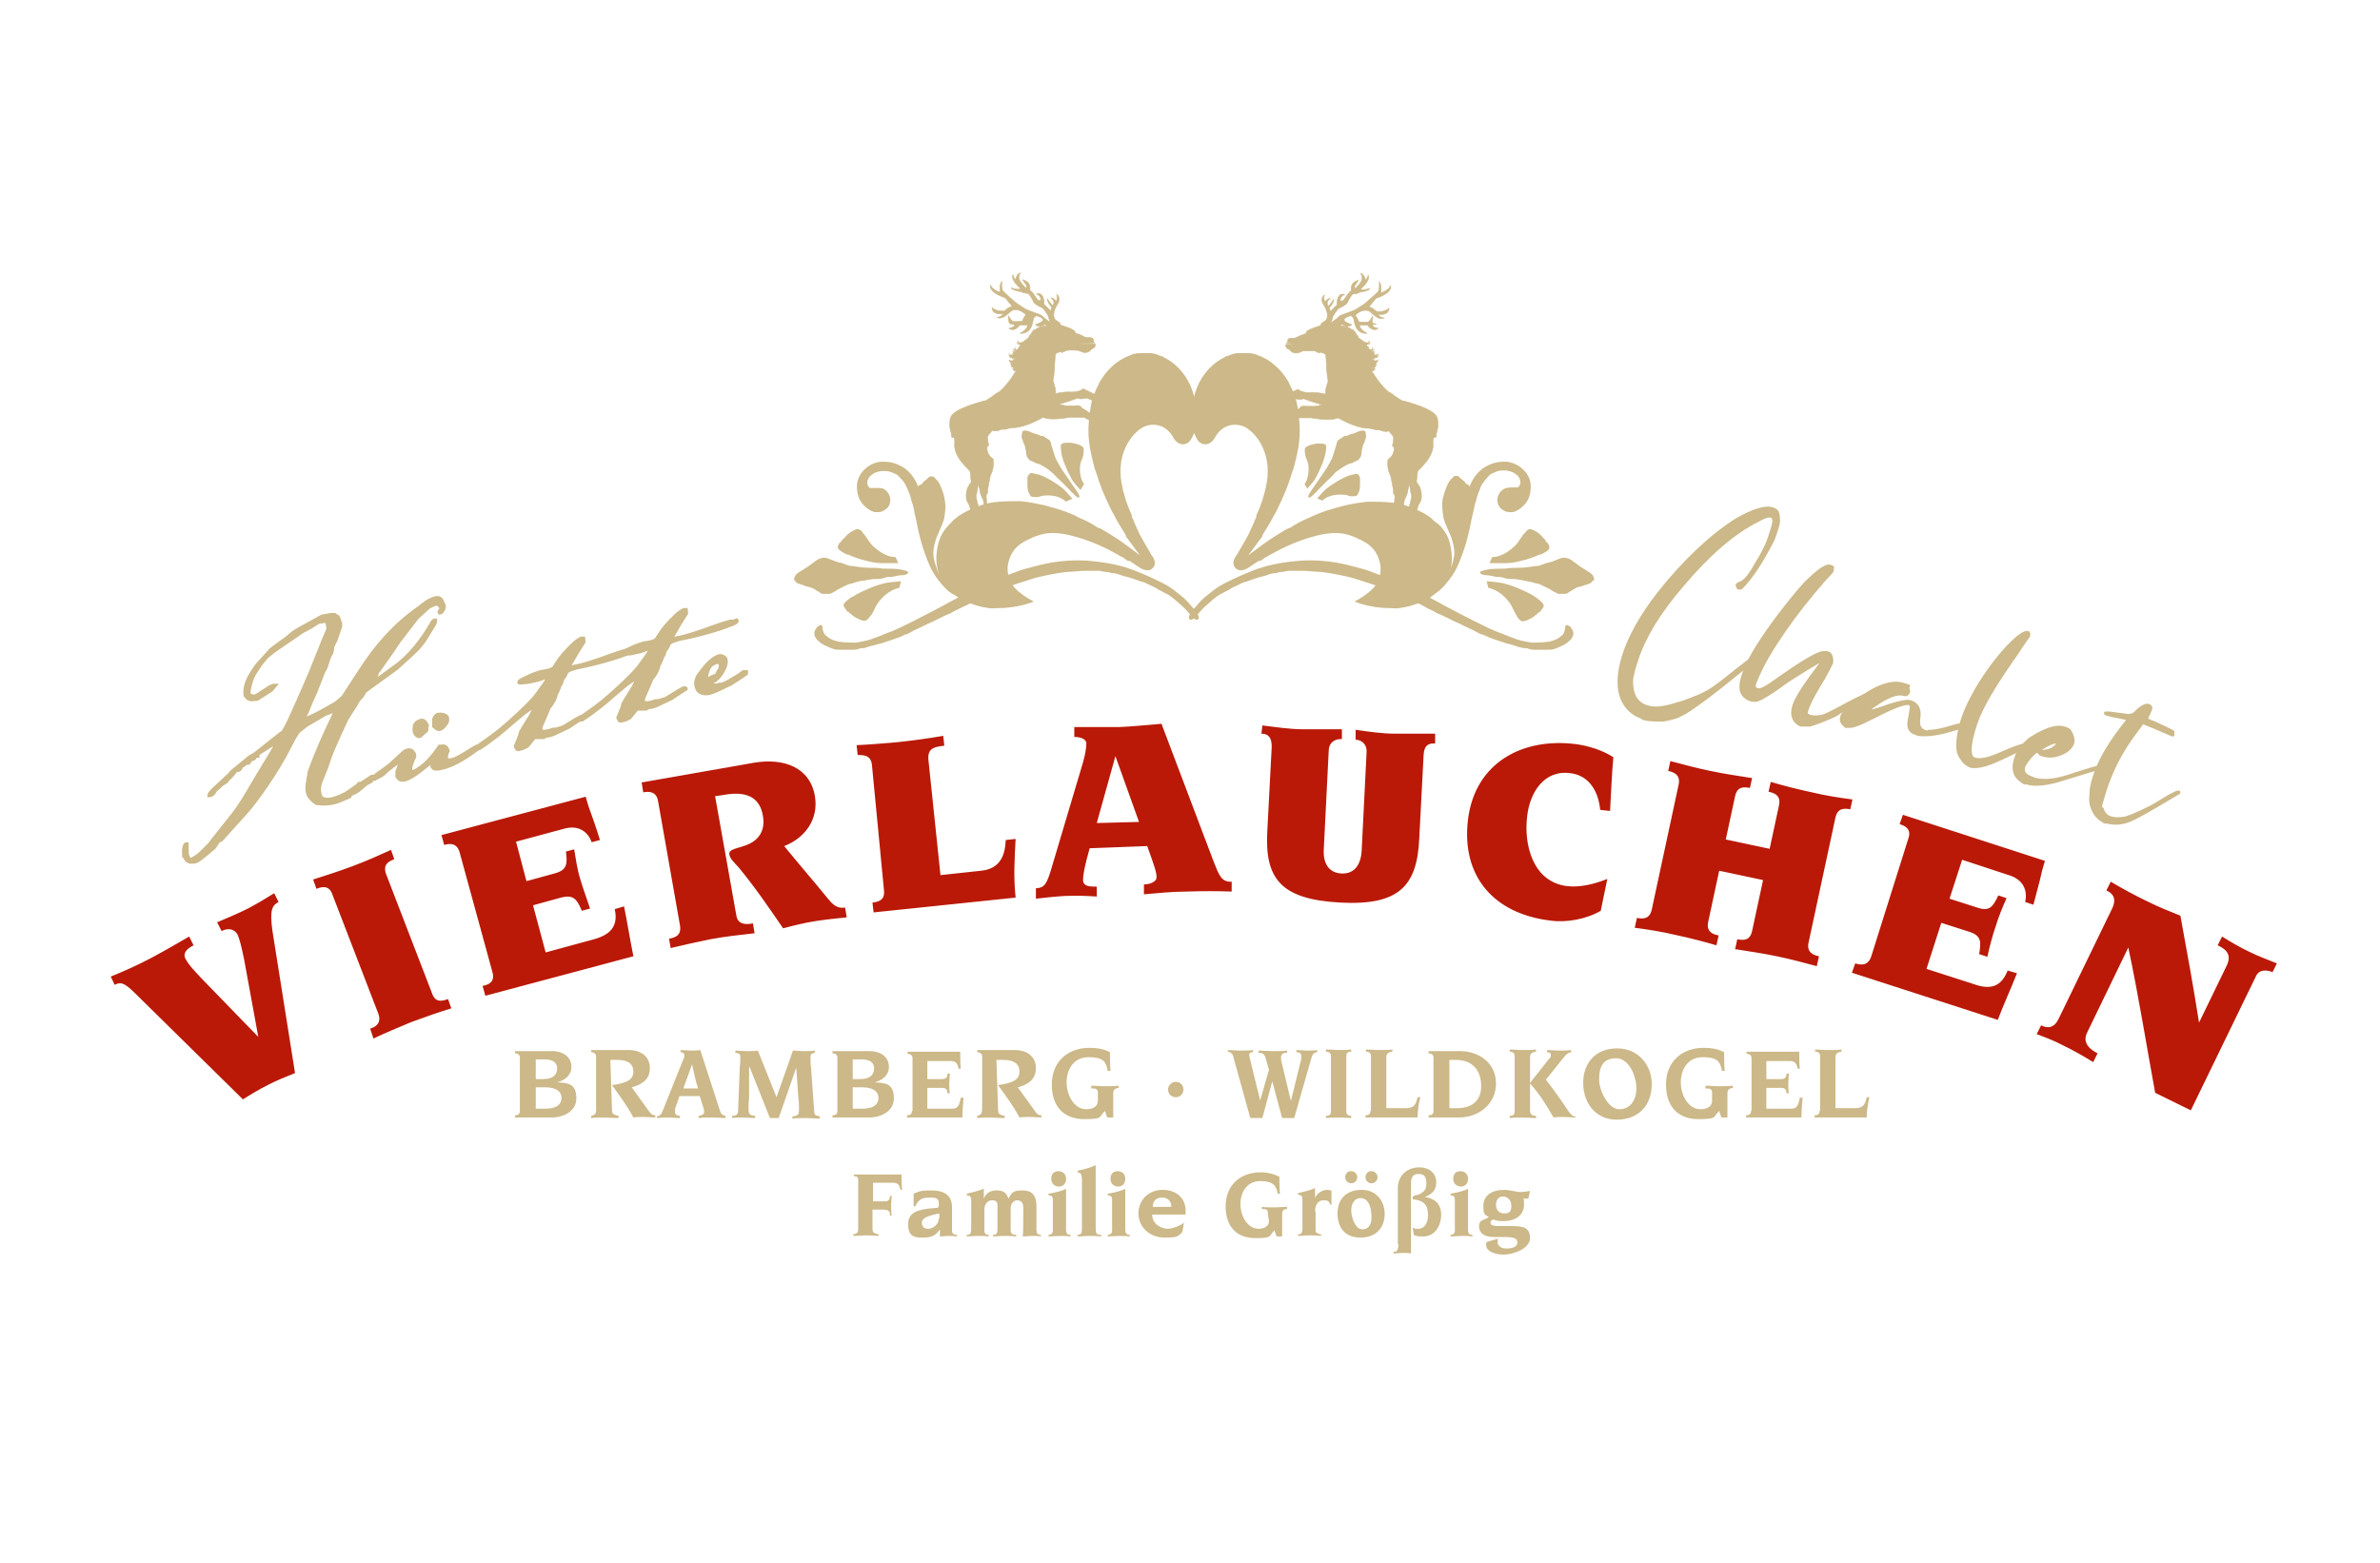 <?xml version="1.0" encoding="UTF-8"?>
<svg id="Ebene_1" xmlns="http://www.w3.org/2000/svg" width="434" height="285" version="1.1" viewBox="0 0 434 285">
  <!-- Generator: Adobe Illustrator 29.5.1, SVG Export Plug-In . SVG Version: 2.1.0 Build 141)  -->
  <defs>
    <style>
      .st0 {
        stroke-width: .3px;
      }

      .st0, .st1, .st2, .st3 {
        fill: none;
        stroke: #ccb888;
        stroke-miterlimit: 3.9;
      }

      .st4 {
        fill: #ba1907;
      }

      .st4, .st5 {
        fill-rule: evenodd;
      }

      .st1 {
        stroke-width: 0px;
      }

      .st6, .st5 {
        fill: #ccb888;
      }

      .st2 {
        stroke-width: .8px;
      }

      .st3 {
        stroke-width: .1px;
      }
    </style>
  </defs>
  <path class="st4" d="M371.4,188.6c1.6.6,3.2,1.2,4.7,2,1.9.9,3.8,2,5.6,3.1l.8-1.6c-1.2-.6-2.9-1.8-1.9-3.8l7.5-15.5c1.9,8.9,3.3,17.8,4.9,26.5l6.5,3.2,11.9-24.5c.6-1.3,2.1-1.1,3-.7l.8-1.6c-1.7-.7-3.4-1.3-5-2.1-1.7-.8-3.4-1.8-5-2.8l-.8,1.6c1.7.8,2.6,1.8,1.6,3.8l-5,10.3c-1-6.4-2.2-13-3.4-19.5-2-.8-4-1.6-6-2.6-2.3-1.1-4.5-2.3-6.7-3.6l-.8,1.6c.9.4,2,1.2,1.1,3.2l-9.8,20.2c-.8,1.7-2,1.8-3.2,1.2l-.8,1.6ZM341.2,174.5c-.6,1.7-1.9,1.5-2.9,1.2l-.6,1.7,26.6,8.6c1.1-2.9,2.4-5.7,3.5-8.5l-1.7-.5c-1.2,3.1-3.3,3.5-6.1,2.5l-8.7-2.8,2.7-8.4,5,1.6c2.3.7,2.3,1.8,1.9,4.1l1.5.5c.4-1.8.9-3.8,1.5-5.5.6-2,1.3-3.6,2-5.2l-1.5-.5c-1,2.1-1.6,3-3.9,2.2l-5-1.6,2.3-7.1,8.8,2.9c2.6.9,3.1,3,2.7,4.8l1.5.5c.5-2,1.1-4,1.6-6.3l.5-1.7-25.9-8.4-.6,1.7c1,.3,2.2.9,1.6,2.6l-6.8,21.6ZM298.1,169.2c2.3.3,4.9.7,7.4,1.3,2.8.6,5.1,1.2,7.5,1.9l.4-1.8c-1.1-.2-2.3-.7-1.9-2.5l2-9.3,8,1.7-2,9.3c-.4,1.8-1.6,1.7-2.7,1.5l-.4,1.8c2.4.4,4.8.7,7.6,1.3,2.5.5,5,1.2,7.3,1.8l.4-1.8c-1-.2-2.3-.7-1.9-2.5l4.9-22.8c.4-1.8,1.7-1.7,2.7-1.5l.4-1.8c-2.3-.3-4.9-.7-7.4-1.3-2.8-.6-5.1-1.2-7.5-1.9l-.4,1.8c1.1.2,2.3.7,1.9,2.5l-1.7,7.9-8-1.7,1.7-7.9c.4-1.8,1.6-1.7,2.7-1.5l.4-1.8c-2.4-.4-4.8-.7-7.6-1.3-2.5-.5-5-1.2-7.3-1.8l-.4,1.8c1,.2,2.3.7,1.9,2.5l-4.9,22.8c-.4,1.8-1.7,1.7-2.7,1.5l-.4,1.8ZM293.1,160.3c-2.3.9-4.9,1.6-7.4,1.3-6.2-.8-7.9-7.6-7.2-12.9.5-4.1,3-8.3,7.8-7.7,3.6.4,5.2,3.5,5.5,6.7l1.8.2c.2-3.3.3-6.6.6-9.8-2-1.3-4.6-2.1-6.9-2.4-9.7-1.2-18.3,3.4-19.6,13.7-1.3,10.5,4.8,17.3,15.1,18.5,2.9.4,6.6-.3,9.1-1.8l1.2-5.8ZM230,133.8c1.3,0,1.9.7,1.9,2.4l-.8,15.3c-.5,8.7,2.4,12.5,13.2,13.1s14.1-3,14.5-11.6l.8-15.3c.1-1.7.8-2.2,2.1-2.1v-1.8c-2.4,0-4.9,0-7.4,0-2.4,0-4.9-.4-7.1-.7v1.8c.9,0,2.1.7,2,2.3l-.9,18c-.2,3-1.7,4.2-3.7,4.1s-3.4-1.5-3.2-4.5l.9-18c.1-1.6,1.4-2.1,2.4-2v-1.8c-2.2,0-4.6,0-7,0-2.6,0-5-.4-7.5-.7l-.2,1.7ZM200,150.1l3.4-12.2,4.3,12-7.7.2ZM188.9,163.9c1.8-.2,3.5-.4,5.3-.5,2.3-.1,4,0,5.8.1v-1.8c-1.2,0-2.5,0-2.5-1.2s.4-2.9,1.2-5.8l10.5-.4c1.4,3.9,1.7,4.8,1.7,5.7s-1.4,1.3-2.3,1.3v1.8c2.6-.2,5-.5,7.7-.5,3-.1,5.7-.1,8.3,0v-1.8c-1.9.1-2.3-1.2-3.3-3.7l-9.5-25.1c-2.6.2-5.2.5-7.8.6-2.7,0-5.6,0-8.1,0v1.8c1.4,0,2.2.5,2.2,1.2s-.2,2-.6,3.4l-5.6,18.8c-1,3.5-1.4,4.1-3,4.2v1.9ZM161.2,162.4c.2,1.8-1.1,2.1-2.1,2.2l.2,1.8,25.9-2.7c-.4-3.8-.2-6.9,0-10.7l-1.8.2c-.1,1.2-.1,5.2-4.5,5.6l-7.4.8-2.2-21c-.2-2.1,1-2.4,2.9-2.6l-.2-1.8c-2.9.5-5.8.9-8.8,1.2-2.4.2-4.8.4-7,.5l.2,1.8c1.1,0,2.4,0,2.6,1.8l2.2,22.9ZM122.3,172.9c2.5-.6,4.8-1.1,7.2-1.6,2.7-.5,5.4-.8,8.1-1.1l-.3-1.8c-1.5.3-2.7.1-3-1.3l-3.9-21.9,1.4-.2c4.2-.8,6.7.3,7.3,3.7.5,2.6-.6,4.4-2.7,5.3-1.6.7-3.6.8-3.4,1.8.1.8.8,1.4,1.7,2.4,2.9,3.5,5.5,7.3,8.1,11.1,1.9-.5,3.9-1,5.8-1.3,1.9-.3,3.9-.5,5.8-.7l-.3-1.8c-1.5.3-2.4-.7-3.2-1.7-2.6-3.2-5.3-6.3-7.9-9.5,3.9-1.5,6.3-5,5.6-9.1-.9-5.3-5.7-7-11.1-6.1l-20.5,3.6.3,1.8c1-.2,2.4-.2,2.7,1.6l4,22.7c.3,1.8-.9,2.2-2,2.4l.3,1.7ZM89.8,177.3c.5,1.8-.7,2.3-1.8,2.5l.5,1.8,27-7.2c-.6-3-1.1-6.1-1.7-9.1l-1.7.5c.7,3.2-.9,4.7-3.8,5.5l-8.8,2.4-2.3-8.6,5.1-1.4c2.3-.6,2.9.3,3.8,2.4l1.5-.4c-.6-1.8-1.3-3.7-1.8-5.4-.6-2-.8-3.7-1.1-5.4l-1.5.4c.3,2.3.2,3.4-2.1,4l-5.1,1.4-1.9-7.2,8.9-2.4c2.7-.7,4.3.8,4.9,2.5l1.5-.4c-.6-2-1.3-4-2.1-6.2l-.5-1.7-26.3,7,.5,1.8c1-.3,2.3-.4,2.8,1.3l6,21.9ZM68.1,189.4c2.1-1,4.5-2,6.9-3,2.7-1,5-1.8,7.3-2.5l-.6-1.7c-1.1.4-2.3.7-2.9-1l-8.4-21.8c-.6-1.7.4-2.3,1.5-2.7l-.6-1.7c-2.2,1-4.4,2-7.1,3-2.4.9-4.9,1.7-7.1,2.4l.6,1.7c1-.4,2.3-.7,2.9,1l8.4,21.8c.6,1.7-.5,2.4-1.5,2.7l.6,1.8ZM20.9,179.6c1.4-.7,2.1-.1,4.6,2.4l18.8,18.5c1.4-.9,2.9-1.8,4.7-2.7,1.5-.8,3.1-1.4,4.8-2.1l-4.1-25.8c-.6-4.1,0-4.8,1.1-5.4l-.8-1.6c-1.6,1-3.1,1.9-4.8,2.8-1.8.9-3.7,1.7-5.6,2.5l.8,1.6c1.2-.6,2.3-.4,2.9.6.4.9.7,2.1,1.2,4.5l2.6,14.2-10.1-10.4c-1.5-1.6-2.6-2.7-3.2-3.9-.5-1,.3-1.8,1.5-2.4l-.8-1.6c-1.9,1.1-4.3,2.5-7.1,4-2.7,1.4-5.2,2.5-7.2,3.3l.7,1.5Z"/>
  <g>
    <path class="st6" d="M262.8,96.1c1.1,1.3,1.5,2.3,1.8,4,.5,3.1-.2,5.5-2.5,7.8-1.4,1.4-3.1,2-4.3,2.4s-2,.5-2.6.6-1.1,0-1.8,0c-3.7,0-6.4-1.2-6.4-1.2,0,0,3.7-1.8,4.4-4,.5-1.5.5-2.6-.1-4.1-.7-1.7-1.8-2.5-3.5-3.3-.1,0-.2,0-.4-.2-2.3-1-3.9-1.1-6.5-.6-2.3.5-5.3,1.5-8.4,3.2-.6.3-1.1.6-1.6.9h-.1c-.4.3-.6.5-1,.7h-.3c-.6.4-1.8,1.2-1.8,1.2,0,0-1.4,1-2.3.2-1.1-1,0-2.3,0-2.3l.4-.6v-.2c.2,0,.2-.2.2-.2.6-1,1.1-1.9,1.6-2.8,0,0,.4-.8.6-1.3.2-.5.5-1,.6-1.4.1-.2.2-.4.3-.6v-.3c1-2.2,1.6-4.2,1.9-6,1-5.8-2.4-9.6-4.4-10.3-2.1-.7-4,.2-5,2-1,1.9-2.6,1.4-3.1.7-.3-.4-.6-1-.9-1.8-.6-2-.4-3.8.1-6.1.6-2.6,2.2-5.5,5.3-7.2.2,0,.3-.2.5-.3.3,0,.9-.3.9-.3.5-.2,1-.3,1.6-.3s.7,0,1.1,0c.8,0,1.5,0,2.3.4,1.7.6,3.2,1.7,4.5,3.3.4.5.8,1.1,1.1,1.6h0c.2.6.5,1,.7,1.5.7,1.6.9,2.6,1.1,4.4.5,3.6.1,5.9-.8,9.4-.1.2-.1.5-.2.7,0,0,0,0-.1.2-.7,2.4-1.6,4.6-2.7,6.8-.3.7-.5.9-.8,1.5-.6,1.2-1.2,2.1-2,3.4v.2c-1,1.4-1.8,2.4-2.6,3.5,1.2-.9,3.4-2.6,5.2-3.7l.5-.3c.6-.4,1-.6,1.7-1h.2c1.2-.8,2.3-1.4,3.8-2l.4-.2c1.6-.7,2.8-1.1,4.3-1.5,1-.3,1.8-.5,2.9-.7,1.1-.2,1.7-.3,2.8-.4,1.9,0,2.9,0,4.8.2,1.3.2,2,.4,3.3.9.3,0,.4.2.7.3.6.3,1.1.5,1.6.8,0,0,.5.3.8.5.4.3.7.6,1,.9,0,0,.8.5,1.2,1Z"/>
    <path class="st5" d="M268,88.7s.6-1.9,2.3-3.2c1.7-1.2,3.1-1.3,4.2-1.3,1,0,3,.6,4.1,2.5.8,1.3.6,3.1.1,4.3-.3.6-.7,1.1-1.3,1.6-.4.3-1.1.8-1.7.8s-.9,0-1.3-.2-1-.6-1.2-1.2c-.2-.5-.2-1.2,0-1.6.2-.5.5-.9,1-1.2s1.2-.3,1.5-.3.8,0,1,0,.4-.3.5-.6c.1-.4,0-.6,0-.8-.1-.2-.2-.5-.5-.8-.3-.2-.6-.5-.9-.6s-.8-.3-1.4-.3-1,0-1.5.2-.7.3-.9.4c-.2,0-.5.4-.8.7s-.5.6-.8,1-.3.5-.5,1-.4,1-.5,1.3-.2.9-.4,1.4c-.1.5-.4,1.8-.4,1.8l-.3,1.3s-.2,1-.3,1.5-.6,2.5-.9,3.4-1,3-1.8,4.4c-.6,1-1.2,1.8-2.1,2.8-.5.5-.8.8-1.3,1.1-1.5,1,.4-1.3.4-1.3,0,0,.7-.7,1.1-1.2.6-.7,1-1.3,1.2-2.1.2-.6.6-1.6.6-2.7s-.3-1.9-.4-2.3-.4-1.1-.8-2c-.3-.7-.7-1.6-.8-2.2-.1-.6-.2-1.4-.2-2.3s.1-1.1.3-1.8c.2-.8.5-1.4.7-1.9s.7-1,.8-1.1c.1,0,.4-.4.4-.4,0,0,.1,0,.2,0s.3,0,.4,0c.1,0,.3.2.5.4s.4.3.6.5.4.4.5.6c.3,0,.5.2.6.5h0Z"/>
    <g>
      <path class="st5" d="M232.9,104.5c-.9,0-1.4.2-2.2.5-.9.2-1.5.4-2.1.6s-1.1.4-1.4.5c-.3,0-1.1.4-1.9.8s-.7.3-1.1.6c-.7.4-1.2.6-1.9,1-.9.6-1.3,1-2.1,1.7-.6.5-1,.9-1.5,1.5-.5.5-.8.9-.8.9,0,0-.6.6-.9.4s-.2-.5-.1-.8.5-.8.5-.8c.5-.6,1.7-2,2.2-2.4.3-.2,1.4-1.2,2.6-2,1-.6,2.1-1.1,3.1-1.6,2.3-1,4.2-1.9,7.1-2.5,1.5-.3,3.9-.7,6.4-.7s4.5.3,5.9.6c1.5.3,3.5.9,4.3,1.1.9.3,4.1,1.5,6.6,2.6,3.2,1.4,6.8,3.4,8.1,4.1,1.3.7,3.2,1.7,5.2,2.7s3.6,1.8,4.6,2.1c1,.4,2.2.9,3.1,1.2.9.3,2.1.5,2.7.6.6,0,2.1,0,3.3-.2.7-.2,1.1-.3,1.7-.7.4-.3.7-.5.9-.9.1-.2.1-.4.2-.7,0-.3,0-.5.1-.6s.3-.2.5,0c.1,0,.4.2.5.4.1.2.2.3.3.5.1.2.1.3.1.6s-.1.5-.3.8c-.2.4-.5.5-.8.8-.2.2-.4.2-.6.4-.4.2-.7.3-1.1.5-.7.3-1.1.4-1.9.4-.7,0-1.1,0-1.8,0s-1.3,0-1.7-.2-.8,0-1.2-.2c-.4,0-1.1-.3-1.4-.4s-1.1-.3-1.5-.4-1.1-.4-1.5-.5-1.1-.4-1.4-.5-1.1-.5-1.4-.6c-.4,0-1.1-.5-1.5-.7s-1.3-.6-1.7-.8c-.4-.2-1.2-.6-1.7-.8-.5-.2-1.2-.6-1.4-.7s-1.3-.6-1.5-.7c-.3,0-.9-.5-1.4-.7-.4-.2-.9-.4-1.2-.6s-3-1.6-5-2.5-4.1-1.4-4.8-1.7c-.7-.2-2.1-.7-3.1-1s-2.1-.5-3-.7c-1-.2-2.2-.4-3.1-.5-.9,0-2.5-.2-3.2-.2s-1.9,0-2.8,0c-.8.2-1.2.2-2,.3Z"/>
      <path class="st1" d="M232.9,104.5c-.9,0-1.4.2-2.2.5-.9.2-1.5.4-2.1.6s-1.1.4-1.4.5c-.3,0-1.1.4-1.9.8s-.7.3-1.1.6c-.7.4-1.2.6-1.9,1-.9.6-1.3,1-2.1,1.7-.6.5-1,.9-1.5,1.5-.5.5-.8.9-.8.9,0,0-.6.6-.9.4s-.2-.5-.1-.8.5-.8.5-.8c.5-.6,1.7-2,2.2-2.4.3-.2,1.4-1.2,2.6-2,1-.6,2.1-1.1,3.1-1.6,2.3-1,4.2-1.9,7.1-2.5,1.5-.3,3.9-.7,6.4-.7s4.5.3,5.9.6c1.5.3,3.5.9,4.3,1.1.9.3,4.1,1.5,6.6,2.6,3.2,1.4,6.8,3.4,8.1,4.1,1.3.7,3.2,1.7,5.2,2.7s3.6,1.8,4.6,2.1c1,.4,2.2.9,3.1,1.2.9.3,2.1.5,2.7.6.6,0,2.1,0,3.3-.2.7-.2,1.1-.3,1.7-.7.4-.3.7-.5.9-.9.1-.2.1-.4.2-.7,0-.3,0-.5.1-.6s.3-.2.5,0c.1,0,.4.2.5.4.1.2.2.3.3.5.1.2.1.3.1.6s-.1.5-.3.8c-.2.4-.5.5-.8.8-.2.2-.4.2-.6.4-.4.2-.7.3-1.1.5-.7.3-1.1.4-1.9.4-.7,0-1.1,0-1.8,0s-1.3,0-1.7-.2-.8,0-1.2-.2c-.4,0-1.1-.3-1.4-.4s-1.1-.3-1.5-.4-1.1-.4-1.5-.5-1.1-.4-1.4-.5-1.1-.5-1.4-.6c-.4,0-1.1-.5-1.5-.7s-1.3-.6-1.7-.8c-.4-.2-1.2-.6-1.7-.8-.5-.2-1.2-.6-1.4-.7s-1.3-.6-1.5-.7c-.3,0-.9-.5-1.4-.7-.4-.2-.9-.4-1.2-.6s-3-1.6-5-2.5-4.1-1.4-4.8-1.7c-.7-.2-2.1-.7-3.1-1s-2.1-.5-3-.7c-1-.2-2.2-.4-3.1-.5-.9,0-2.5-.2-3.2-.2s-1.9,0-2.8,0c-.8.2-1.2.2-2,.3Z"/>
    </g>
    <path class="st6" d="M280.8,101.1c-1.1.5-1.9.8-3.1,1.1-1.1.3-2.1.5-3,.5s-1.9,0-3.1,0l.5-1.1c1.4,0,2.8-.8,4.1-2,.7-.7.9-1.2,1.5-2,0,0,.1-.2.1-.2h.1c.5-.7.8-.9,1.1-.9s.7.2,1.2.5.9.7,1.2,1.1c.1,0,.2.2.4.4h0c.1.3.2.4.4.5.2.3.4.6.3,1,0,.3-.6.7-1.7,1.2Z"/>
    <path class="st6" d="M280,108.9c-1-.7-1.8-1-2.9-1.5s-2.1-.8-2.9-1-1.9-.3-3.1-.4l.3,1.2c1.4.3,2.7,1.2,3.8,2.6.6.8.7,1.4,1.2,2.2,0,0,.1.2.1.2h0c.4.7.7,1,1,1.1.3,0,.7,0,1.2-.3.5-.2,1-.5,1.4-.9.1,0,.3-.2.4-.4h.1c.2,0,.3-.2.4-.4.3-.3.5-.6.5-.9s-.5-.8-1.5-1.5Z"/>
    <path class="st5" d="M290.7,105.7c0-.8-.8-1.3-1-1.4s-.8-.5-1.1-.7c-.4-.2-1-.7-1.3-.9-.3-.2-.5-.4-.8-.6s-1-.4-1.3-.4-.9.2-1.1.3-1.2.5-1.7.6c-.4,0-1.3.5-1.9.6-.5,0-1.4.2-2.4.3s-2.8,0-3.5.2c-.7,0-2.8,0-3.5.2s-1.2.2-1.2.5.6.5,1.1.5,1.4.2,1.8.3c.5,0,1,0,1.5.2s1.1.2,1.7.2,1.4.2,2,.3,1.6.3,2.1.5c.5,0,1,.3,1.4.5s.8.4,1.2.6c.3.2.6.4.8.5.2,0,.4.2.6.3.2,0,.5,0,.7,0s.5,0,.7,0,.5-.2.7-.4c.2,0,.5-.3.7-.4s.4-.2.5-.3c.1,0,.5-.2.7-.2s.6-.2.9-.3c.3,0,.6-.2.9-.3s.5-.4.5-.5c.3,0,.3-.2.3-.2Z"/>
    <path class="st6" d="M241.7,82.7c-.2.9-.4,1.5-.8,2.4-.3.8-.7,1.5-1,2.1s-.9,1.2-1.5,1.9l-.5-.8c.6-.9.8-2.1.7-3.4-.1-.8-.4-1.1-.6-1.9h0v-.2c-.1-.5-.1-.9,0-1.1.1-.2.4-.3.8-.5l1.2-.3h.9c.3,0,.6,0,.8.2.2,0,.2.6,0,1.6Z"/>
    <path class="st6" d="M246.1,86.7c-.9.3-1.4.6-2.3,1.1-.8.5-1.4.9-1.9,1.3-.5.4-1,1-1.7,1.8l.9.4c.8-.7,1.9-1.1,3.3-1.1s1.2.2,1.9.3h.2c.5,0,.9,0,1-.2s.3-.5.4-.9c.1-.4.1-.9.1-1.3v-.4h0v-.5c0-.3-.2-.5-.4-.7-.1-.2-.7,0-1.5.2Z"/>
    <path class="st5" d="M249,78.7c-.5-.4-1.2,0-1.3,0s-.6.3-1,.4c-.3,0-.9.3-1.1.4-.3,0-.5,0-.7.2s-.7.4-.9.6c-.2.2-.3.7-.3.8-.1.2-.3,1-.4,1.3s-.3,1-.5,1.4-.5.9-.9,1.6c-.4.6-1.2,1.8-1.5,2.2-.3.5-1.2,1.7-1.5,2.2s-.4.8-.3.9c.2.2.6-.2.8-.4s.8-.7,1-1c.3-.3.6-.6.8-.8s.6-.6.9-.9.8-.7,1.1-1.1.9-.8,1.2-1,.6-.4,1-.6c.3-.2.6-.3.9-.4.3,0,.5-.2.7-.3s.4-.2.5-.2c.1,0,.3-.2.4-.4.1,0,.2-.3.3-.5,0-.2.1-.4.1-.6s0-.4.1-.6c0-.2.1-.4.1-.5s.1-.4.2-.5.2-.5.2-.6c.1-.2.2-.4.2-.7s0-.5-.1-.6c.1-.1,0-.2,0-.2Z"/>
    <g>
      <path class="st6" d="M255.8,92.8c.1-.7.3-1.3.3-1.7l.2-.3c.2-.6.4-.9.4-1.2s.3-1.2.3-1.4c0,0,.3,2,.4,2.2.1,0-.2,1.3-.6,2.6-.2,0,1.4.5,1.4.5l.5-1.5.3-.5s.2-.3.2-.8.1-1.4-.7-2.5c0,0-.2-.2-.2-.4s.2-1.5.2-1.8,3.2-2.6,2.8-5.3c0,0,0-.9.2-.9s.4,0,.4-.3v-.3c0-.2.4-1.1.3-1.9-.1-1.1.6-2.3-6.3-4.2-.1,0-.1,0-.2,0-.7-.4-1.3-.8-1.9-1.3-.1,0-.3-.2-.5-.3-.1,0-.2,0-.3-.2-1.4-1.2-2.6-3.2-2.9-3.7h.4c.1-.2.2-.2.2-.3h.2-.7c.2,0,.3,0,.4-.2-.1,0-.5,0-.5,0h.4c0,0-.4,0-.4,0,.1,0,.8-.2.8-.2h-.6c.5,0,.6-.2.7-.4.1,0,.1,0,.1,0h-.1c0,0,0,0,0,0-.2,0-.4,0-.4,0h.2c-.1,0-.2,0-.4,0h0c.5,0,.6-.3.6-.3-.1.2-.4.2-.7.2,0,0,0,0-.1,0h.1-.1.2c.1,0,.2,0,.2,0,.3,0,.6-.5.6-.6h.2-.2v-.2q0,0-.1.2h-.9c.2,0,.4-.2.5-.2-.2,0-.7,0-.7,0l.5-.2h-.4c.2,0,1-.2,1-.2h-.7c.6,0,.8,0,.9-.4h0c0,0,0,0-.1,0-.1,0-.4,0-.4,0h.3c-.1,0-.3,0-.5,0h0c.6,0,.8-.3.8-.3-.2.2-.5.3-.8.2,0,0,0,0-.1,0h-.1c0,0,.1,0,.1-.2.1,0,.2,0,.2,0,0,0-.1,0-.2-.2h.1c0,0-.1,0-.1,0-.1,0-.1,0-.2,0,.1,0,.2,0,.2-.2h.2s-.1,0-.2,0h-.3.1-.3.2-.2c.5-.2.6-.5.6-.5,0,0-.1.2-.2.2h-.2q.1-.2,0,0h0c.2-.2.1-.2,0-.1v-.4.4c-.1.1-.2.1-.3.1-.2-.1-.3-.2-.5-.4h.2s-.1-.1-.2-.2h-.1c0-.2-.1-.3-.1-.4.5,0,.6-.2.6-.2-.2.1-.5.1-.7.1h.4-.2c.1-.1.2-.1.2-.2.2,0,.3-.1.3-.1-.1,0-.2.1-.3.1.1-.2.2-.4.2-.4-.1.1-.1.3-.2.4h-.3c-.2,0-.3-.1-.4-.1-.2-.2-.5-.4-.7-.5-.1-.1-.2-.2-.4-.3-.3-.3-.5-.7-.5-.7.3.1.5.5.5.6-.3-.7-1-1.1-1-1.1h.2c.2.2.3.3.3.3-.1-.1-.1-.2-.2-.3h.1-.2q-.1-.1-.2-.2c.1,0,.1-.1.1-.1,0,0-.1.1-.2.1-.9-.8-1.8-.6-1.8-.6.4-.2,1,0,1,0-.3-.1-.7-.2-1.1-.1h-.3c.1-.1.1-.2.2-.3h.1c.4,0,1.2.6,1.8,0,0,0-1.3-.4-1.4-.8-.1-.4.9-.8,1.2-.8s.6.5.6.8c.1.3.2,2.5,2.4,2.4,0,0-1.3-.6-1.4-1.5h1.5c0,.1.9,1.3,1.9.6,0,0-.9-.2-1-.5s.7-.3.7-.3l-.8-.2s.2-1,.1-1.2c0,0-.5.9-.8,1-.2.1-1.7,0-1.7,0,0,0-.4-.9-.6-1.1-.2-.2.7-.7.7-.7,0,0,1.2-.7,2,0s1.6,1.5,2.5,1.1c0,0-.9-.1-1.1-.7,0,0,1.9.4,2-1.1,0,0-.8.8-2.3.6,0,0-.8-.8-1.4-.8l1.3-1.6s3-.9,2.7-2.3c0,0-.5,1-1.8,1.3,0,0,.2-1.5-.3-2,0,0,.2,1.4-.3,1.9s-1.7,1.5-2,1.8-1.6,1.1-1.9,1.3-1.5.6-1.7.7-1.5.4-1.7.9l-1.2.9.4-1.3s.8-1.3,1.1-1.4,1.4-.7,1.5-1,.8-1.6,1.1-1.6,1-.1,1.1-.3c0,0,1.7-.2,1.9-.7,0,0-1.5.5-1.7.1,0,0,1.8-1.4,1.4-2.5,0,0-.2.7-.5.9,0,0-.2-1.2-.9-1.2,0,0,.8.7-.2,1.9l-.8.9s-.2-.5,0-.7.6-.9.6-.9c0,0-1,.3-1.2.9-.2.5-.1,1-.1,1,0,0-.4.3-.8.9-.4.6-.7,1.1-1,1-.4,0-.2-.9.6-1.2,0,0-1.4-.6-1.4,1.9l-1.2,1.2-.2-.7s.8-.7.8-1.5c0,0-.7,1.1-1,1.2,0,0-.6-.7.4-1.4,0,0-.7.1-1,.7,0,0-.3-.6-.1-1.3,0,0-1,.6,0,2,0,0,1.1,1.7.2,2.7,0,0-1,.5-.9.9,0,0-3,.8-2.6,1.4,0,0-1.2.4-1.7.7s-.8.1-1.3.2-.4.7-.4.7c0,0-.1.1-.2.2l2.9.2h-3c-.1.4,0,.7.7,1,0,0,.6,1,1.9.4l.5-.2s1.6,0,2,0,.6.3,1,.4v-.2c1.3.3,1.1.4,1.2,1,0,.5.1,1.2.1,1.9s0,.5.1.9c0,.4,0,.6.1,1,0,.2.1.5.1.5-.3.8-.6,1.9-.5,2.4,0,0-1.3-.4-2.9-.3-1.6,0-2.1-.6-2.1-.6,0,0-1.3.6-2.5,1.2,0,0,.5,1.5.4,1.1.7-.3,1.3-.6,1.4-.6.3,0,1.1.3,1.7,0,0,0,2.1.8,3.4,1.1,0,0-.5.2-1.3.3h-1.6c-1.2-.2-1.1.4-1.4.5-.1,0-.8.5-1.6,1-.1-.4.2,1.2.2,1.2.5-.3,1-.5,1.1-.6.2,0,.5,0,.5,0h.2s.3,0,.5,0h1.4c.3,0,3.3.7,4.9,0,0,0,3.2,1.9,5.5,1.9.6,0,1.2.3,1.5.3s.3,0,.5,0h0c-.4-.5.4.6,1.8.2.2.5,1,.9.8,1.5h0c0,0,0,.5-.2,1.2.5.2.3,1,.1,1.5-.2.4-.5.8-.9,1-.1.8-.1,1.9.5,3,0,0,.4,2,.5,2.6v.6c.5.4.1,1.1.2,1.9l-.3.2v.2c0,0-.1.6-.3,1.2,1.1-.3,2.3-.1,2.1-.1Z"/>
      <path class="st3" d="M255.8,92.8c.1-.7.3-1.3.3-1.7l.2-.3c.2-.6.4-.9.4-1.2s.3-1.2.3-1.4c0,0,.3,2,.4,2.2.1,0-.2,1.3-.6,2.6-.2,0,1.4.5,1.4.5l.5-1.5.3-.5s.2-.3.2-.8.1-1.4-.7-2.5c0,0-.2-.2-.2-.4s.2-1.5.2-1.8,3.2-2.6,2.8-5.3c0,0,0-.9.2-.9s.4,0,.4-.3v-.3c0-.2.4-1.1.3-1.9-.1-1.1.6-2.3-6.3-4.2-.1,0-.1,0-.2,0-.7-.4-1.3-.8-1.9-1.3-.1,0-.3-.2-.5-.3-.1,0-.2,0-.3-.2-1.4-1.2-2.6-3.2-2.9-3.7h.4c.1-.2.2-.2.2-.3h.2-.7c.2,0,.3,0,.4-.2-.1,0-.5,0-.5,0h.4c0,0-.4,0-.4,0,.1,0,.8-.2.8-.2h-.6c.5,0,.6-.2.7-.4.1,0,.1,0,.1,0h-.1c0,0,0,0,0,0-.2,0-.4,0-.4,0h.2c-.1,0-.2,0-.4,0h0c.5,0,.6-.3.6-.3-.1.2-.4.2-.7.2,0,0,0,0-.1,0h.1-.1.2c.1,0,.2,0,.2,0,.3,0,.6-.5.6-.6h.2-.2v-.2q0,0-.1.2h-.9c.2,0,.4-.2.5-.2-.2,0-.7,0-.7,0l.5-.2h-.4c.2,0,1-.2,1-.2h-.7c.6,0,.8,0,.9-.4h0c0,0,0,0-.1,0-.1,0-.4,0-.4,0h.3c-.1,0-.3,0-.5,0h0c.6,0,.8-.3.8-.3-.2.2-.5.3-.8.2,0,0,0,0-.1,0h-.1c0,0,.1,0,.1-.2.1,0,.2,0,.2,0,0,0-.1,0-.2-.2h.1c0,0-.1,0-.1,0-.1,0-.1,0-.2,0,.1,0,.2,0,.2-.2h.2s-.1,0-.2,0h-.3.1-.3.2-.2c.5-.2.6-.5.6-.5,0,0-.1.2-.2.2h-.2q.1-.2,0,0h0c.2-.2.1-.2,0-.1v-.4.4c-.1.1-.2.1-.3.1-.2-.1-.3-.2-.5-.4h.2s-.1-.1-.2-.2h-.1c0-.2-.1-.3-.1-.4.5,0,.6-.2.6-.2-.2.1-.5.1-.7.1h.4-.2c.1-.1.2-.1.2-.2.2,0,.3-.1.3-.1-.1,0-.2.1-.3.1.1-.2.2-.4.2-.4-.1.1-.1.3-.2.4h-.3c-.2,0-.3-.1-.4-.1-.2-.2-.5-.4-.7-.5-.1-.1-.2-.2-.4-.3-.3-.3-.5-.7-.5-.7.3.1.5.5.5.6-.3-.7-1-1.1-1-1.1h.2c.2.2.3.3.3.3-.1-.1-.1-.2-.2-.3h.1-.2q-.1-.1-.2-.2c.1,0,.1-.1.1-.1,0,0-.1.1-.2.1-.9-.8-1.8-.6-1.8-.6.4-.2,1,0,1,0-.3-.1-.7-.2-1.1-.1h-.3c.1-.1.1-.2.2-.3h.1c.4,0,1.2.6,1.8,0,0,0-1.3-.4-1.4-.8-.1-.4.9-.8,1.2-.8s.6.5.6.8c.1.3.2,2.5,2.4,2.4,0,0-1.3-.6-1.4-1.5h1.5c0,.1.9,1.3,1.9.6,0,0-.9-.2-1-.5s.7-.3.7-.3l-.8-.2s.2-1,.1-1.2c0,0-.5.9-.8,1-.2.1-1.7,0-1.7,0,0,0-.4-.9-.6-1.1-.2-.2.7-.7.7-.7,0,0,1.2-.7,2,0s1.6,1.5,2.5,1.1c0,0-.9-.1-1.1-.7,0,0,1.9.4,2-1.1,0,0-.8.8-2.3.6,0,0-.8-.8-1.4-.8l1.3-1.6s3-.9,2.7-2.3c0,0-.5,1-1.8,1.3,0,0,.2-1.5-.3-2,0,0,.2,1.4-.3,1.9s-1.7,1.5-2,1.8-1.6,1.1-1.9,1.3-1.5.6-1.7.7-1.5.4-1.7.9l-1.2.9.4-1.3s.8-1.3,1.1-1.4,1.4-.7,1.5-1,.8-1.6,1.1-1.6,1-.1,1.1-.3c0,0,1.7-.2,1.9-.7,0,0-1.5.5-1.7.1,0,0,1.8-1.4,1.4-2.5,0,0-.2.7-.5.9,0,0-.2-1.2-.9-1.2,0,0,.8.7-.2,1.9l-.8.9s-.2-.5,0-.7.6-.9.6-.9c0,0-1,.3-1.2.9-.2.5-.1,1-.1,1,0,0-.4.3-.8.9-.4.6-.7,1.1-1,1-.4,0-.2-.9.6-1.2,0,0-1.4-.6-1.4,1.9l-1.2,1.2-.2-.7s.8-.7.8-1.5c0,0-.7,1.1-1,1.2,0,0-.6-.7.4-1.4,0,0-.7.1-1,.7,0,0-.3-.6-.1-1.3,0,0-1,.6,0,2,0,0,1.1,1.7.2,2.7,0,0-1,.5-.9.9,0,0-3,.8-2.6,1.4,0,0-1.2.4-1.7.7s-.8.1-1.3.2-.4.7-.4.7c0,0-.1.1-.2.2l2.9.2h-3c-.1.4,0,.7.7,1,0,0,.6,1,1.9.4l.5-.2s1.6,0,2,0,.6.3,1,.4v-.2c1.3.3,1.1.4,1.2,1,0,.5.1,1.2.1,1.9s0,.5.1.9c0,.4,0,.6.1,1,0,.2.1.5.1.5-.3.8-.6,1.9-.5,2.4,0,0-1.3-.4-2.9-.3-1.6,0-2.1-.6-2.1-.6,0,0-1.3.6-2.5,1.2,0,0,.5,1.5.4,1.1.7-.3,1.3-.6,1.4-.6.3,0,1.1.3,1.7,0,0,0,2.1.8,3.4,1.1,0,0-.5.2-1.3.3h-1.6c-1.2-.2-1.1.4-1.4.5-.1,0-.8.5-1.6,1-.1-.4.2,1.2.2,1.2.5-.3,1-.5,1.1-.6.2,0,.5,0,.5,0h.2s.3,0,.5,0h1.4c.3,0,3.3.7,4.9,0,0,0,3.2,1.9,5.5,1.9.6,0,1.2.3,1.5.3s.3,0,.5,0h0c-.4-.5.4.6,1.8.2.2.5,1,.9.8,1.5h0c0,0,0,.5-.2,1.2.5.2.3,1,.1,1.5-.2.4-.5.8-.9,1-.1.8-.1,1.9.5,3,0,0,.4,2,.5,2.6v.6c.5.4.1,1.1.2,1.9l-.3.2v.2c0,0-.1.6-.3,1.2,1.1-.3,2.3-.1,2.1-.1Z"/>
    </g>
    <path class="st6" d="M172.7,96.1c-1.1,1.3-1.5,2.3-1.8,4-.5,3.1.2,5.5,2.5,7.8,1.4,1.4,3.1,2,4.3,2.4s2,.5,2.6.6,1.1,0,1.8,0c3.7,0,6.4-1.2,6.4-1.2,0,0-3.7-1.8-4.4-4-.5-1.5-.5-2.6.1-4.1.7-1.7,1.8-2.5,3.5-3.3.1,0,.2,0,.4-.2,2.3-1,3.9-1.1,6.5-.6,2.3.5,5.3,1.5,8.4,3.2.6.3,1.1.6,1.6.9h.1c.4.3.6.5,1,.7h.3c.6.4,1.8,1.2,1.8,1.2,0,0,1.4,1,2.3.2,1.1-1,0-2.3,0-2.3l-.4-.6v-.2c-.2,0-.2-.2-.2-.2-.6-1-1.1-1.9-1.6-2.8,0,0-.4-.8-.6-1.3-.2-.5-.5-1-.6-1.4-.1-.2-.2-.4-.3-.6v-.3c-1-2.2-1.6-4.2-1.9-6-1-5.8,2.4-9.6,4.4-10.3,2.1-.7,4,.2,5,2,1,1.9,2.6,1.4,3.1.7.3-.4.6-1,.9-1.8.6-2,.4-3.8-.1-6.1-.6-2.6-2.2-5.5-5.3-7.2-.2,0-.3-.2-.5-.3-.3,0-.9-.3-.9-.3-.5-.2-1-.3-1.6-.3s-.7,0-1.1,0c-.8,0-1.5,0-2.3.4-1.7.6-3.2,1.7-4.5,3.3-.4.5-.8,1.1-1.1,1.6h0c-.2.6-.5,1-.7,1.5-.7,1.6-.9,2.6-1.1,4.4-.5,3.6-.1,5.9.8,9.4.1.2.1.5.2.7,0,0,0,0,.1.2.7,2.4,1.6,4.6,2.7,6.8.3.7.5.9.8,1.5.6,1.2,1.2,2.1,2,3.4v.2c1,1.4,1.8,2.4,2.6,3.5-1.2-.9-3.4-2.6-5.2-3.7l-.5-.3c-.6-.4-1-.6-1.7-1h-.2c-1.2-.8-2.3-1.4-3.8-2l-.5-.3c-1.6-.7-2.8-1.1-4.3-1.5-1-.3-1.8-.5-2.9-.7-1.1-.2-1.7-.3-2.8-.4-1.9,0-2.9,0-4.8.2-1.3.2-2,.4-3.3.9-.3,0-.4.2-.7.3-.6.3-1.1.5-1.6.8,0,0-.5.3-.8.5-.4.3-.7.6-1.1.9.1,0-.6.6-1,1.1Z"/>
    <path class="st5" d="M167.4,88.7s-.6-1.9-2.3-3.2c-1.7-1.2-3.1-1.3-4.2-1.3-1.1,0-3,.6-4.1,2.5-.8,1.3-.6,3.1-.1,4.3.3.6.7,1.1,1.3,1.6.4.3,1.1.8,1.7.8s.9,0,1.3-.2,1-.6,1.2-1.2c.2-.5.2-1.2,0-1.6-.2-.5-.5-.9-1-1.2s-1.2-.2-1.6-.2-.8,0-.9,0c-.2,0-.4-.3-.5-.6-.1-.4,0-.6,0-.8.1-.2.2-.5.5-.8.3-.2.6-.5.9-.6s.8-.3,1.4-.3,1,0,1.5.2.7.3.9.4c.2,0,.5.4.8.7s.6.6.8,1,.3.5.5,1,.4,1,.5,1.3.2.9.4,1.4.4,1.8.4,1.8l.3,1.3s.2,1,.3,1.5.6,2.5.9,3.4c.3.9,1,3,1.8,4.4.6,1,1.2,1.8,2.1,2.8.5.5.8.8,1.3,1.1,1.5,1-.4-1.3-.4-1.3,0,0-.7-.7-1.1-1.2-.6-.7-1-1.3-1.2-2.1-.2-.6-.6-1.6-.6-2.7s.3-1.9.4-2.3c.1-.4.4-1.1.8-2,.3-.7.7-1.6.8-2.2.1-.6.2-1.4.2-2.3-.1-.7-.1-1.1-.3-1.8-.2-.8-.5-1.4-.7-1.9s-.7-1-.8-1.1-.4-.4-.4-.4c0,0-.1,0-.2,0s-.3,0-.4,0c-.1,0-.3.2-.5.4s-.4.3-.6.5c-.2.2-.4.4-.5.6-.3,0-.4,0-.6.4h0Z"/>
    <g>
      <path class="st5" d="M202.5,104.5c.9,0,1.4.2,2.2.5.9.2,1.5.4,2.1.6s1.1.4,1.4.5c.3,0,1.1.4,1.9.8s.7.3,1.1.6c.7.4,1.2.6,1.9,1,.9.6,1.3,1,2.1,1.7.6.5,1,.9,1.5,1.5.5.5.8.9.8.9,0,0,.6.6.9.4.3-.2.2-.5.1-.8s-.5-.8-.5-.8c-.5-.6-1.7-2-2.2-2.4-.3-.2-1.4-1.2-2.6-2-1-.6-2.1-1.1-3.1-1.6-2.3-1-4.2-1.9-7.1-2.5-1.5-.3-3.9-.7-6.4-.7s-4.5.3-5.9.6c-1.5.3-3.5.9-4.3,1.1-.9.3-4.1,1.5-6.6,2.6-3.2,1.4-6.8,3.4-8.1,4.1s-3.2,1.7-5.2,2.7-3.6,1.8-4.6,2.1c-1,.4-2.2.9-3.1,1.2s-2.1.5-2.7.6c-.6,0-2.1,0-3.3-.2-.7-.2-1.1-.3-1.7-.7-.4-.3-.7-.5-.9-.9-.1-.2-.1-.4-.2-.7,0-.3,0-.5-.1-.6s-.3-.2-.5,0c-.1,0-.4.2-.5.4-.1.2-.2.3-.3.5s-.1.3-.1.6.1.5.3.8c.2.4.5.5.8.8s.4.2.6.4c.4.2.7.3,1.1.5.7.3,1.1.4,1.9.4.7,0,1.1,0,1.8,0s1.3,0,1.7-.2.8,0,1.2-.2,1.1-.3,1.4-.4,1.1-.3,1.5-.4,1.1-.4,1.5-.5,1.1-.4,1.4-.5c.3,0,1.1-.5,1.4-.6.4,0,1.1-.5,1.5-.7s1.3-.6,1.7-.8c.4-.2,1.2-.6,1.7-.8.5-.2,1.2-.6,1.4-.7s1.3-.6,1.5-.7c.3,0,.9-.5,1.4-.7.4-.2.9-.4,1.2-.6.3,0,3-1.6,5-2.5s4.1-1.4,4.8-1.7c.7-.2,2.1-.7,3.1-1s2.1-.5,3-.7c1-.2,2.2-.4,3.1-.5.9,0,2.5-.2,3.2-.2s1.9,0,2.8,0c.8.2,1.2.2,2,.3Z"/>
      <path class="st1" d="M202.5,104.5c.9,0,1.4.2,2.2.5.9.2,1.5.4,2.1.6s1.1.4,1.4.5c.3,0,1.1.4,1.9.8s.7.3,1.1.6c.7.4,1.2.6,1.9,1,.9.6,1.3,1,2.1,1.7.6.5,1,.9,1.5,1.5.5.5.8.9.8.9,0,0,.6.6.9.4.3-.2.2-.5.1-.8s-.5-.8-.5-.8c-.5-.6-1.7-2-2.2-2.4-.3-.2-1.4-1.2-2.6-2-1-.6-2.1-1.1-3.1-1.6-2.3-1-4.2-1.9-7.1-2.5-1.5-.3-3.9-.7-6.4-.7s-4.5.3-5.9.6c-1.5.3-3.5.9-4.3,1.1-.9.3-4.1,1.5-6.6,2.6-3.2,1.4-6.8,3.4-8.1,4.1s-3.2,1.7-5.2,2.7-3.6,1.8-4.6,2.1c-1,.4-2.2.9-3.1,1.2s-2.1.5-2.7.6c-.6,0-2.1,0-3.3-.2-.7-.2-1.1-.3-1.7-.7-.4-.3-.7-.5-.9-.9-.1-.2-.1-.4-.2-.7,0-.3,0-.5-.1-.6s-.3-.2-.5,0c-.1,0-.4.2-.5.4-.1.2-.2.3-.3.5s-.1.3-.1.6.1.5.3.8c.2.4.5.5.8.8s.4.2.6.4c.4.2.7.3,1.1.5.7.3,1.1.4,1.9.4.7,0,1.1,0,1.8,0s1.3,0,1.7-.2.8,0,1.2-.2,1.1-.3,1.4-.4,1.1-.3,1.5-.4,1.1-.4,1.5-.5,1.1-.4,1.4-.5c.3,0,1.1-.5,1.4-.6.4,0,1.1-.5,1.5-.7s1.3-.6,1.7-.8c.4-.2,1.2-.6,1.7-.8.5-.2,1.2-.6,1.4-.7s1.3-.6,1.5-.7c.3,0,.9-.5,1.4-.7.4-.2.9-.4,1.2-.6.3,0,3-1.6,5-2.5s4.1-1.4,4.8-1.7c.7-.2,2.1-.7,3.1-1s2.1-.5,3-.7c1-.2,2.2-.4,3.1-.5.9,0,2.5-.2,3.2-.2s1.9,0,2.8,0c.8.2,1.2.2,2,.3Z"/>
    </g>
    <path class="st6" d="M154.6,101.1c1.1.5,1.9.8,3.1,1.1,1.1.3,2.1.5,3,.5s1.9,0,3.1,0l-.5-1.1c-1.4,0-2.8-.8-4.1-2-.7-.7-.9-1.2-1.5-2-.1,0-.1-.2-.1-.2h-.1c-.4-.7-.8-.9-1.1-.9s-.7.2-1.2.5-.9.7-1.2,1.1c-.1,0-.2.2-.4.4h-.1c-.1.3-.2.4-.4.5-.2.3-.4.6-.3,1,.2.3.7.7,1.8,1.2Z"/>
    <path class="st6" d="M155.4,108.9c1-.7,1.8-1,2.9-1.5,1.1-.5,2.1-.8,2.9-1s1.9-.3,3.1-.4l-.3,1.2c-1.4.3-2.7,1.2-3.8,2.6-.6.8-.7,1.4-1.2,2.2,0,0-.1.2-.1.2,0,0,0,0-.1,0-.4.6-.7.9-1,1-.3,0-.7,0-1.2-.3-.5-.2-1-.5-1.4-.9-.1,0-.3-.2-.4-.4h-.1c-.2,0-.3-.2-.4-.4-.3-.3-.4-.6-.5-.9.1-.3.6-.8,1.6-1.5Z"/>
    <path class="st5" d="M144.8,105.7c0-.8.8-1.3,1-1.4s.8-.5,1.1-.7c.4-.2,1-.7,1.3-.9.3-.2.5-.4.8-.6s1-.4,1.3-.4.9.2,1.1.3,1.2.5,1.7.6c.4,0,1.3.5,1.9.6.5,0,1.4.2,2.4.3s2.8,0,3.5.2c.7,0,2.8,0,3.5.2s1.2.2,1.2.5-.6.5-1.1.5c-.5,0-1.4.2-1.8.3-.5,0-1.1,0-1.5.2s-1.1.2-1.7.2-1.4.2-2,.3c-.6,0-1.6.3-2.1.5-.4,0-1,.3-1.4.5l-1.2.6c-.3.2-.6.4-.8.5l-.6.3c-.2,0-.5,0-.7,0s-.5,0-.7,0-.5-.2-.7-.4c-.2,0-.5-.3-.7-.4l-.6-.3c-.1,0-.5-.2-.7-.2s-.6-.2-.9-.3-.6-.2-.9-.3-.5-.4-.5-.5c-.2,0-.2-.2-.2-.2Z"/>
    <g>
      <path class="st6" d="M193.7,82.7c.2.9.4,1.5.8,2.4.3.8.7,1.5,1,2.1s.9,1.2,1.5,1.9l.5-.8c-.6-.9-.8-2.1-.7-3.4.1-.8.4-1.1.6-1.9h0v-.2c.1-.5.1-.9,0-1.1-.1-.2-.4-.3-.8-.5l-1.2-.3h-.9c-.3,0-.6,0-.8.2-.2,0-.1.6,0,1.6Z"/>
      <path class="st0" d="M193.7,82.7c.2.9.4,1.5.8,2.4.3.8.7,1.5,1,2.1s.9,1.2,1.5,1.9l.5-.8c-.6-.9-.8-2.1-.7-3.4.1-.8.4-1.1.6-1.9h0v-.2c.1-.5.1-.9,0-1.1-.1-.2-.4-.3-.8-.5l-1.2-.3h-.9c-.3,0-.6,0-.8.2-.2,0-.1.6,0,1.6Z"/>
    </g>
    <g>
      <path class="st6" d="M189.4,86.7c.9.3,1.4.6,2.3,1.1.8.5,1.4.9,1.9,1.3.5.4,1,1,1.7,1.8l-.9.4c-.8-.7-1.9-1.1-3.3-1.1s-1.2.2-1.9.3h-.2c-.5,0-.9,0-1-.2s-.3-.5-.4-.9c-.1-.4-.1-.9-.1-1.3v-.4h0v-.5c0-.3.2-.5.4-.7,0-.2.6,0,1.5.2Z"/>
      <path class="st0" d="M189.4,86.7c.9.3,1.4.6,2.3,1.1.8.5,1.4.9,1.9,1.3.5.4,1,1,1.7,1.8l-.9.4c-.8-.7-1.9-1.1-3.3-1.1s-1.2.2-1.9.3h-.2c-.5,0-.9,0-1-.2s-.3-.5-.4-.9c-.1-.4-.1-.9-.1-1.3v-.4h0v-.5c0-.3.2-.5.4-.7,0-.2.6,0,1.5.2Z"/>
    </g>
    <g>
      <path class="st5" d="M186.4,78.7c.5-.4,1.2,0,1.3,0s.6.3,1,.4c.3,0,.9.3,1.1.4.3,0,.5,0,.7.2s.7.4.9.6c.2.2.3.7.3.8.1.2.3,1,.4,1.3s.3,1,.5,1.4.5.9.9,1.6c.4.6,1.2,1.8,1.5,2.2.3.5,1.2,1.7,1.5,2.2s.4.8.3.9c-.2.2-.6-.2-.8-.4s-.8-.7-1-1c-.3-.3-.6-.6-.8-.8s-.6-.6-.9-.9-.8-.7-1.1-1.1c-.4-.3-.9-.8-1.2-1s-.6-.4-1-.6c-.3-.2-.6-.3-.9-.4-.3,0-.5-.2-.7-.3s-.4-.2-.5-.2c-.1,0-.3-.2-.4-.4-.1,0-.2-.3-.3-.5,0-.2-.1-.4-.1-.6s0-.4-.1-.6c0-.2-.1-.4-.1-.5s-.1-.4-.2-.5-.2-.5-.2-.6c-.1-.2-.2-.4-.2-.7s0-.5.1-.6c0-.1,0-.2,0-.2Z"/>
      <path class="st1" d="M186.4,78.7c.5-.4,1.2,0,1.3,0s.6.3,1,.4c.3,0,.9.3,1.1.4.3,0,.5,0,.7.2s.7.4.9.6c.2.2.3.7.3.8.1.2.3,1,.4,1.3s.3,1,.5,1.4.5.9.9,1.6c.4.6,1.2,1.8,1.5,2.2.3.5,1.2,1.7,1.5,2.2s.4.8.3.9c-.2.2-.6-.2-.8-.4s-.8-.7-1-1c-.3-.3-.6-.6-.8-.8s-.6-.6-.9-.9-.8-.7-1.1-1.1c-.4-.3-.9-.8-1.2-1s-.6-.4-1-.6c-.3-.2-.6-.3-.9-.4-.3,0-.5-.2-.7-.3s-.4-.2-.5-.2c-.1,0-.3-.2-.4-.4-.1,0-.2-.3-.3-.5,0-.2-.1-.4-.1-.6s0-.4-.1-.6c0-.2-.1-.4-.1-.5s-.1-.4-.2-.5-.2-.5-.2-.6c-.1-.2-.2-.4-.2-.7s0-.5.1-.6c0-.1,0-.2,0-.2Z"/>
    </g>
    <g>
      <path class="st6" d="M179.6,92.8c-.1-.7-.3-1.3-.3-1.7l-.2-.3c-.2-.6-.4-.9-.4-1.2s-.3-1.2-.3-1.4c0,0-.3,2-.4,2.2-.1,0,.2,1.3.6,2.6.2,0-1.4.5-1.4.5l-.5-1.5-.3-.5s-.2-.3-.2-.8-.1-1.4.7-2.5c0,0,.2-.2.2-.4s-.2-1.5-.2-1.8-3.2-2.6-2.8-5.3c0,0,0-.9-.2-.9s-.4,0-.4-.3v-.3c0-.2-.4-1.1-.3-1.9.1-1.1-.6-2.3,6.3-4.2.1,0,.1,0,.2,0,.7-.4,1.3-.8,1.9-1.3.1,0,.3-.2.5-.3.1,0,.2,0,.3-.2,1.4-1.2,2.6-3.2,2.9-3.7h-.4c-.1-.2-.2-.2-.2-.3h-.2.7c-.2,0-.3,0-.4-.2.1,0,.5,0,.5,0h-.4c0,0,.3,0,.3,0-.1,0-.8-.2-.8-.2h.6c-.5,0-.6-.2-.7-.4-.1,0-.1,0-.1,0h.1c0,0,0,0,0,0,.2,0,.4,0,.4,0h-.2c.1,0,.2,0,.4,0h0c-.5,0-.6-.3-.6-.3.1.2.4.2.7.2,0,0,0,0,.1,0h-.1.1-.2c-.1,0-.2,0-.2,0-.3,0-.6-.5-.6-.6h-.2.2v-.2q0,0,.1.2h.9c-.2,0-.4-.2-.5-.2.2,0,.7,0,.7,0l-.5-.2h.4c-.2,0-1-.2-1-.2h.7c-.6,0-.8,0-.9-.4h0c0,0,0,0,.1,0,.1,0,.4,0,.4,0h-.3c.1,0,.3,0,.5,0h0c-.6,0-.8-.3-.8-.3.2.2.5.3.8.2,0,0,0,0,.1,0h.1c0,0-.1,0-.1-.2-.1,0-.2,0-.2,0,0,0,.1,0,.2-.2h-.1c0,0,.1,0,.1,0,.1,0,.1,0,.2,0-.1,0-.2,0-.2-.2h-.2s.1,0,.2,0h.3-.1.3-.2.2c-.5-.2-.6-.5-.6-.5,0,0,.1.2.2.2h.2q-.1-.2,0,0h0c-.2-.2-.1-.2,0-.1v-.4.4c.1.1.2.1.3.1.2-.1.3-.2.5-.4h-.2s.1-.1.2-.2h.1c0-.2.1-.3.1-.4-.5,0-.6-.2-.6-.2.2.1.5.1.7.1h-.4.2c-.1-.1-.2-.1-.2-.2-.2,0-.3-.1-.3-.1.1,0,.2.1.3.1-.1-.2-.2-.4-.2-.4.1.1.1.3.2.4h.3c.2,0,.3-.1.4-.1.2-.2.5-.4.7-.5.1-.1.2-.2.4-.3.3-.3.5-.7.5-.7-.3.1-.5.5-.5.6.3-.7,1-1.1,1-1.1h-.2c-.2.2-.3.3-.3.3.1-.1.1-.2.2-.3h-.1.2q.1-.1.2-.2c-.1,0-.1-.1-.1-.1,0,0,.1.1.2.1.9-.8,1.8-.6,1.8-.6-.4-.2-1,0-1,0,.3-.1.7-.2,1.1-.1h.3c-.1-.1-.1-.2-.2-.3h-.1c-.4,0-1.2.6-1.8,0,0,0,1.3-.4,1.4-.8.1-.4-.9-.8-1.2-.8s-.6.5-.6.8c-.1.3-.2,2.5-2.4,2.4,0,0,1.3-.6,1.4-1.5h-1.5c0,.1-.9,1.3-1.9.6,0,0,.9-.2,1-.5s-.7-.3-.7-.3l-.3-.3s-.2-1-.1-1.2c0,0,.5.9.8,1,.2.1,1.7,0,1.7,0,0,0,.4-.9.6-1.1.2-.2-.7-.7-.7-.7,0,0-1.2-.7-2,0s-1.6,1.5-2.5,1.1c0,0,.9-.1,1.1-.7,0,0-1.9.4-2-1.1,0,0,.8.8,2.3.6,0,0,.8-.8,1.4-.8l-1.3-1.6s-3-.9-2.7-2.3c0,0,.5,1,1.8,1.3,0,0-.2-1.5.3-2,0,0-.2,1.4.3,1.9s1.7,1.5,2,1.8,1.6,1.1,1.9,1.3,1.5.6,1.7.7,1.5.4,1.7.9l1.2.9-.4-1.3s-.8-1.3-1.1-1.4-1.4-.7-1.5-1-.8-1.6-1.1-1.6-1-.1-1.1-.3c0,0-1.7-.2-1.9-.7,0,0,1.5.5,1.7.1,0,0-1.8-1.4-1.4-2.5,0,0,.2.7.5.9,0,0,.2-1.2.9-1.2,0,0-.8.7.2,1.9l.8.9s.2-.5,0-.7-.6-.9-.6-.9c0,0,1,.3,1.2.9.2.5.1,1,.1,1,0,0,.4.3.8.9.4.6.7,1.1,1,1,.4,0,.2-.9-.6-1.2,0,0,1.4-.6,1.4,1.9l1.2,1.2.2-.7s-.8-.7-.8-1.5c0,0,.7,1.1,1,1.2,0,0,.6-.7-.4-1.4,0,0,.7.1,1,.7,0,0,.3-.6.1-1.3,0,0,1,.6,0,2,0,0-1.1,1.7-.2,2.7,0,0,1,.5.9.9,0,0,3,.8,2.6,1.4,0,0,1.2.4,1.7.7s.8.1,1.3.2.4.7.4.7c0,0,.1.1.2.2l-2.9.2h3c.1.4,0,.7-.7,1,0,0-.6,1-1.9.4l-.5-.2s-1.6-.1-2,0c-.2,0-.6.3-1,.4v-.2c-1.3.3-1.1.4-1.2,1,0,.5-.1,1.2-.1,1.9s0,.5-.1.9c0,.4,0,.6-.1,1,0,.2-.1.5-.1.5.3.8.6,1.9.5,2.4,0,0,1.3-.4,2.9-.3,1.6,0,2.1-.6,2.1-.6,0,0,1.3.6,2.5,1.2,0,0-.5,1.5-.4,1.1-.7-.3-1.3-.6-1.4-.6-.3,0-1.1.3-1.7,0,0,0-2.1.8-3.4,1.1,0,0,.5.2,1.3.3h1.6c1.2-.2,1.1.4,1.4.5.1,0,.8.5,1.6,1,.1-.4-.2,1.2-.2,1.2-.5-.3-1-.5-1.1-.6-.2,0-.5,0-.5,0h-.2s-.3,0-.5,0h-1.4c-.3,0-3.3.7-4.9,0,0,0-3.2,1.9-5.5,1.9-.6,0-1.2.3-1.5.3s-.3,0-.5,0h0c.4-.5-.4.6-1.8.2-.2.5-1,.9-.8,1.5h0c0,0,0,.5.2,1.2-.5.2-.3,1-.1,1.5.2.4.5.8.9,1,.1.8.1,1.9-.5,3,0,0-.4,2-.5,2.6v.6c-.5.4-.1,1.1-.2,1.9l.3.2v.2c0,0,.1.6.3,1.2.1-.2-1.1,0-.9,0Z"/>
      <path class="st3" d="M179.6,92.8c-.1-.7-.3-1.3-.3-1.7l-.2-.3c-.2-.6-.4-.9-.4-1.2s-.3-1.2-.3-1.4c0,0-.3,2-.4,2.2-.1,0,.2,1.3.6,2.6.2,0-1.4.5-1.4.5l-.5-1.5-.3-.5s-.2-.3-.2-.8-.1-1.4.7-2.5c0,0,.2-.2.2-.4s-.2-1.5-.2-1.8-3.2-2.6-2.8-5.3c0,0,0-.9-.2-.9s-.4,0-.4-.3v-.3c0-.2-.4-1.1-.3-1.9.1-1.1-.6-2.3,6.3-4.2.1,0,.1,0,.2,0,.7-.4,1.3-.8,1.9-1.3.1,0,.3-.2.5-.3.1,0,.2,0,.3-.2,1.4-1.2,2.6-3.2,2.9-3.7h-.4c-.1-.2-.2-.2-.2-.3h-.2.7c-.2,0-.3,0-.4-.2.1,0,.5,0,.5,0h-.4c0,0,.3,0,.3,0-.1,0-.8-.2-.8-.2h.6c-.5,0-.6-.2-.7-.4-.1,0-.1,0-.1,0h.1c0,0,0,0,0,0,.2,0,.4,0,.4,0h-.2c.1,0,.2,0,.4,0h0c-.5,0-.6-.3-.6-.3.1.2.4.2.7.2,0,0,0,0,.1,0h-.1.1-.2c-.1,0-.2,0-.2,0-.3,0-.6-.5-.6-.6h-.2.2v-.2q0,0,.1.2h.9c-.2,0-.4-.2-.5-.2.2,0,.7,0,.7,0l-.5-.2h.4c-.2,0-1-.2-1-.2h.7c-.6,0-.8,0-.9-.4h0c0,0,0,0,.1,0,.1,0,.4,0,.4,0h-.3c.1,0,.3,0,.5,0h0c-.6,0-.8-.3-.8-.3.2.2.5.3.8.2,0,0,0,0,.1,0h.1c0,0-.1,0-.1-.2-.1,0-.2,0-.2,0,0,0,.1,0,.2-.2h-.1c0,0,.1,0,.1,0,.1,0,.1,0,.2,0-.1,0-.2,0-.2-.2h-.2s.1,0,.2,0h.3-.1.3-.2.2c-.5-.2-.6-.5-.6-.5,0,0,.1.2.2.2h.2q-.1-.2,0,0h0c-.2-.2-.1-.2,0-.1v-.4.4c.1.1.2.1.3.1.2-.1.3-.2.5-.4h-.2s.1-.1.2-.2h.1c0-.2.1-.3.1-.4-.5,0-.6-.2-.6-.2.2.1.5.1.7.1h-.4.2c-.1-.1-.2-.1-.2-.2-.2,0-.3-.1-.3-.1.1,0,.2.1.3.1-.1-.2-.2-.4-.2-.4.1.1.1.3.2.4h.3c.2,0,.3-.1.4-.1.2-.2.5-.4.7-.5.1-.1.2-.2.4-.3.3-.3.5-.7.5-.7-.3.1-.5.5-.5.6.3-.7,1-1.1,1-1.1h-.2c-.2.2-.3.3-.3.3.1-.1.1-.2.2-.3h-.1.2q.1-.1.2-.2c-.1,0-.1-.1-.1-.1,0,0,.1.1.2.1.9-.8,1.8-.6,1.8-.6-.4-.2-1,0-1,0,.3-.1.7-.2,1.1-.1h.3c-.1-.1-.1-.2-.2-.3h-.1c-.4,0-1.2.6-1.8,0,0,0,1.3-.4,1.4-.8.1-.4-.9-.8-1.2-.8s-.6.5-.6.8c-.1.3-.2,2.5-2.4,2.4,0,0,1.3-.6,1.4-1.5h-1.5c0,.1-.9,1.3-1.9.6,0,0,.9-.2,1-.5s-.7-.3-.7-.3l-.3-.3s-.2-1-.1-1.2c0,0,.5.9.8,1,.2.1,1.7,0,1.7,0,0,0,.4-.9.6-1.1.2-.2-.7-.7-.7-.7,0,0-1.2-.7-2,0s-1.6,1.5-2.5,1.1c0,0,.9-.1,1.1-.7,0,0-1.9.4-2-1.1,0,0,.8.8,2.3.6,0,0,.8-.8,1.4-.8l-1.3-1.6s-3-.9-2.7-2.3c0,0,.5,1,1.8,1.3,0,0-.2-1.5.3-2,0,0-.2,1.4.3,1.9s1.7,1.5,2,1.8,1.6,1.1,1.9,1.3,1.5.6,1.7.7,1.5.4,1.7.9l1.2.9-.4-1.3s-.8-1.3-1.1-1.4-1.4-.7-1.5-1-.8-1.6-1.1-1.6-1-.1-1.1-.3c0,0-1.7-.2-1.9-.7,0,0,1.5.5,1.7.1,0,0-1.8-1.4-1.4-2.5,0,0,.2.7.5.9,0,0,.2-1.2.9-1.2,0,0-.8.7.2,1.9l.8.9s.2-.5,0-.7-.6-.9-.6-.9c0,0,1,.3,1.2.9.2.5.1,1,.1,1,0,0,.4.3.8.9.4.6.7,1.1,1,1,.4,0,.2-.9-.6-1.2,0,0,1.4-.6,1.4,1.9l1.2,1.2.2-.7s-.8-.7-.8-1.5c0,0,.7,1.1,1,1.2,0,0,.6-.7-.4-1.4,0,0,.7.1,1,.7,0,0,.3-.6.1-1.3,0,0,1,.6,0,2,0,0-1.1,1.7-.2,2.7,0,0,1,.5.9.9,0,0,3,.8,2.6,1.4,0,0,1.2.4,1.7.7s.8.1,1.3.2.4.7.4.7c0,0,.1.1.2.2l-2.9.2h3c.1.4,0,.7-.7,1,0,0-.6,1-1.9.4l-.5-.2s-1.6-.1-2,0c-.2,0-.6.3-1,.4v-.2c-1.3.3-1.1.4-1.2,1,0,.5-.1,1.2-.1,1.9s0,.5-.1.9c0,.4,0,.6-.1,1,0,.2-.1.5-.1.5.3.8.6,1.9.5,2.4,0,0,1.3-.4,2.9-.3,1.6,0,2.1-.6,2.1-.6,0,0,1.3.6,2.5,1.2,0,0-.5,1.5-.4,1.1-.7-.3-1.3-.6-1.4-.6-.3,0-1.1.3-1.7,0,0,0-2.1.8-3.4,1.1,0,0,.5.2,1.3.3h1.6c1.2-.2,1.1.4,1.4.5.1,0,.8.5,1.6,1,.1-.4-.2,1.2-.2,1.2-.5-.3-1-.5-1.1-.6-.2,0-.5,0-.5,0h-.2s-.3,0-.5,0h-1.4c-.3,0-3.3.7-4.9,0,0,0-3.2,1.9-5.5,1.9-.6,0-1.2.3-1.5.3s-.3,0-.5,0h0c.4-.5-.4.6-1.8.2-.2.5-1,.9-.8,1.5h0c0,0,0,.5.2,1.2-.5.2-.3,1-.1,1.5.2.4.5.8.9,1,.1.8.1,1.9-.5,3,0,0-.4,2-.5,2.6v.6c-.5.4-.1,1.1-.2,1.9l.3.2v.2c0,0,.1.6.3,1.2.1-.2-1.1,0-.9,0Z"/>
    </g>
  </g>
  <g>
    <g>
      <path class="st5" d="M97.7,198.3h1.8c2.2,0,2.9,1,2.9,1.9s-.5,2-3,2h-1.7v-3.9h0ZM97.7,193.2h1.6c1.5,0,2.3.6,2.3,1.6s-.5,2-2.6,2h-1.3v-3.6ZM94.8,202.6c0,.5-.2.8-.9.8v.4h6.9c1.2,0,4.3-.7,4.3-3.5s-1.7-2.8-3.5-2.9h0c1.4-.4,2.6-1.3,2.6-2.8,0-2.3-2.2-2.9-3.4-2.9h-6.9v.4c.6,0,.9.3.9.8v9.7h0Z"/>
      <path class="st5" d="M111.3,193.3h1.3c1.7,0,2.9.6,2.9,2.1s-1.1,2.1-3.9,2.5h0c1.3,1.8,2.8,3.8,3.9,5.9.7-.1,1.3-.1,2-.1s1.3.1,2,.1v-.4c-.5,0-.8-.2-1.2-.8l-3.1-4.3c2.6-.7,3.3-2,3.3-3.5,0-2.2-1.7-3.3-3.9-3.3h-6.8v.4c.6,0,.9.3.9.8v9.4c0,.9,0,1.2-.9,1.4v.4c.8-.1,1.6-.1,2.3-.1s1.5.1,2.7.1v-.4c-1.1-.2-1.2-.5-1.2-1.1l-.3-9.1h0Z"/>
      <path class="st5" d="M120,203.9c.7-.1,1.3-.1,2-.1s1.3.1,2,.1v-.4c-.6,0-.9-.3-.9-.6s0-.4,0-.7l.8-2.3h3.7l.6,1.9c.1.2.2.7.2,1s-.2.6-1,.7v.4c.8-.1,1.6-.1,2.5-.1s1.6.1,2.4.1v-.4c-.6-.1-.9-.4-1.1-1.2l-3.5-10.8c-.6.1-1.2.1-1.8.1s-1.2-.1-1.8-.1v.4c.5,0,.7.3.7.5s0,.5-.2.8l-3.8,9.5c-.2.5-.4.8-1,.9v.3h.1ZM124.6,198.5c.5-1.4,1.1-2.9,1.6-4.4h0c.4,1.9.7,3.2,1.1,4.4h-2.7Z"/>
      <path class="st5" d="M134.6,202.5c0,.8-.4,1-1.1,1v.4c.6-.1,1.3-.1,2-.1s1.4.1,2.2.1v-.4c-1.1-.1-1.2-.4-1.2-1.3s0-1,.1-2v-5.6h.1l3.7,9.3h1.6l3.2-9.2h0l.4,5.7c.1.6.1,1.5.1,2,0,.9-.2,1.1-1.2,1.2v.4c.8-.1,1.6-.1,2.5-.1s1.7.1,2.5.1v-.4c-.4-.1-.9-.1-1-.6l-.6-8.2c-.1-.6-.1-1.5-.1-2s.1-.7.8-.8v-.4c-.6.1-1.3.1-2,.1s-1.3-.1-2-.1l-3,8.5-3.4-8.5c-.7.1-1.4.1-2.1.1s-1.4-.1-2-.1v.4c.7.1.9.2.9.8s0,1.3-.1,1.8l-.3,7.9Z"/>
      <path class="st5" d="M155.5,198.3h1.8c2.2,0,2.9,1,2.9,1.9s-.5,2-3,2h-1.7v-3.9h0ZM155.5,193.2h1.6c1.5,0,2.3.6,2.3,1.6s-.5,2-2.6,2h-1.3v-3.6ZM152.7,202.6c0,.5-.2.8-.9.8v.4h6.9c1.2,0,4.3-.7,4.3-3.5s-1.7-2.8-3.5-2.9h0c1.4-.4,2.6-1.3,2.6-2.8,0-2.3-2.2-2.9-3.4-2.9h-6.9v.4c.6,0,.9.3.9.8v9.7h0Z"/>
      <path class="st5" d="M166.3,202.6c0,.5-.2.8-.9.8v.4h10.1c0-1.1.1-2.1.2-3.6h-.5c-.3,1.6-.6,2-1.7,2h-4.4v-3.8h2.6c.9,0,1,.3,1.1,1h.4c-.1-.5-.1-1.3-.1-1.8s.1-1.3.1-1.8h-.4c-.1.7-.2,1-1.1,1h-2.6v-3.3h4.2c1,0,1.3.4,1.5,1.4h.4c-.1-1-.1-2-.1-3.1h-9.6v.4c.6,0,.9.3.9.8v9.6h0Z"/>
      <path class="st5" d="M181.7,193.3h1.3c1.7,0,2.9.6,2.9,2.1s-1.1,2.1-3.9,2.5h0c1.3,1.8,2.8,3.8,3.9,5.9.7-.1,1.3-.1,2-.1s1.3.1,2,.1v-.4c-.5,0-.8-.2-1.2-.8l-3.1-4.3c2.6-.7,3.3-2,3.3-3.5,0-2.2-1.7-3.3-3.9-3.3h-6.8v.4c.6,0,.9.3.9.8v9.4c0,.9-.1,1.2-.9,1.4v.4c.8-.1,1.6-.1,2.3-.1s1.5.1,2.7.1v-.4c-1.1-.2-1.2-.5-1.2-1.1l-.3-9.1h0Z"/>
      <path class="st5" d="M200.2,200.8c0,.9-.8,1.5-2.1,1.5-2.2,0-3.6-2.5-3.6-4.9s1.3-4.6,4-4.6,3.2.8,3.5,2.5h.5c-.1-1.3-.1-2.5-.1-3.4-1.1-.6-2.4-.8-3.7-.8-4.1,0-6.9,2.6-6.9,6.7s2.3,6.3,5.9,6.3,2.6-.4,3.8-1.5l.4,1.2h1.1v-4.3c0-.9.4-1,1-1.1v-.4c-.9.1-1.7.1-2.6.1s-1.6-.1-2.4-.1v.5c.9,0,1.2.1,1.2.8v1.5h0Z"/>
      <path class="st5" d="M213,198.7c0,.8.6,1.4,1.4,1.4s1.4-.6,1.4-1.4-.6-1.4-1.4-1.4c-.8,0-1.4.7-1.4,1.4Z"/>
      <path class="st5" d="M228,203.9h2.2l1.8-6.7h0l1.8,6.7h2.2l3.1-10.8c.2-.9.6-1.2,1.1-1.2v-.4c-.6.1-1.3.1-1.9.1s-1.3-.1-1.9-.1v.4c.5,0,.9.1.9.8s-.1.7-.2,1.2l-1.7,6.9h0l-1.7-7.1c-.1-.3-.1-.6-.1-.9,0-.5.3-.8,1.1-.8v-.4c-.9.1-1.8.1-2.6.1s-1.8-.1-2.6-.1v.4c.7,0,1.1.2,1.3,1l.6,2.1-1.6,5.6h0l-1.6-6.5c-.1-.6-.4-1.3-.4-1.8s.4-.5.7-.5v-.4c-.8.1-1.5.1-2.3.1s-1.5-.1-2.3-.1v.3c.6.1.9.3,1.1,1.3l3,10.8Z"/>
      <path class="st5" d="M242.7,202.7c0,.5-.2.8-.9.8v.4c.8-.1,1.6-.1,2.3-.1s1.5.1,2.3.1v-.4c-.6,0-.9-.3-.9-.8v-10.1c0-.5.2-.8.9-.8v-.4c-.8.1-1.6.1-2.3.1s-1.5-.1-2.3-.1v.4c.6,0,.9.3.9.8v10.1Z"/>
      <path class="st5" d="M249.9,202.6c0,.5-.2.8-.9.8v.4h9.5c0-1.2.2-2.5.5-3.7h-.5c-.3,1.5-.8,2-2.1,2h-3.6v-9.2c0-.5.1-1,1.1-1.1v-.4c-.6.1-1.7.1-2.5.1s-1.5-.1-2.3-.1v.4c.6,0,.9.3.9.8v10h0Z"/>
      <path class="st5" d="M261.4,202.6c0,.5-.2.8-.9.8v.4h5.5c3.6,0,6.8-2.4,6.8-6.2s-3.2-5.9-6.5-5.9h-5.8v.4c.6,0,.9.3.9.8v9.7ZM264.3,193.3h1.2c3.2,0,4.6,2.1,4.6,4.8s-1.8,4-4.3,4h-1.5v-8.8h0Z"/>
      <path class="st5" d="M276.2,202.7c0,.5-.2.8-.9.8v.4c.8-.1,1.6-.1,2.3-.1s1.5.1,2.5.1v-.4c-1,0-1.1-.5-1.1-1.1v-4.8c1.9,2.1,3,4,4.3,6.2.5-.1,1.1-.1,1.8-.1s1.4.1,2.2.1v-.2h-.3c-.4-.2-.7-.5-1.3-1.4-1.6-2.4-2.5-3.6-3.8-5.3l3.2-4c.6-.7.8-.9,1.4-1v-.4c-.7.1-1.4.1-2.2.1s-1.5-.1-2.2-.1v.4c.4,0,.7.1.7.5s-.1.5-.4.8l-3.4,4.3h0v-4.6c0-.5.1-1,1.1-1.1v-.4c-.6.1-1.7.1-2.5.1s-1.5-.1-2.3-.1v.4c.6,0,.9.3.9.8v10.1h0Z"/>
      <path class="st5" d="M298.4,198.5c0,2.1-1.1,3.8-3.1,3.8s-3.7-3.3-3.7-5.5.7-3.8,3.1-3.8,3.7,3.3,3.7,5.5ZM301.2,197.7c0-3.4-2.4-6.5-6.3-6.5s-6.2,2.6-6.2,6.3,2.3,6.7,6.1,6.7,6.4-2.4,6.4-6.5Z"/>
      <path class="st5" d="M312.2,200.8c0,.9-.8,1.5-2.1,1.5-2.2,0-3.6-2.5-3.6-4.9s1.3-4.6,4-4.6,3.2.8,3.5,2.5h.5c-.1-1.3-.1-2.5-.1-3.4-1.1-.6-2.4-.8-3.7-.8-4.1,0-6.9,2.6-6.9,6.7s2.3,6.3,5.9,6.3,2.6-.4,3.8-1.5l.4,1.2h1.1v-4.3c0-.9.4-1,1-1.1v-.4c-.9.1-1.7.1-2.6.1s-1.6-.1-2.4-.1v.5c.9,0,1.2.1,1.2.8v1.5h0Z"/>
      <path class="st5" d="M319.3,202.6c0,.5-.2.8-.9.8v.4h10.1c0-1.1.1-2.1.2-3.6h-.5c-.3,1.6-.6,2-1.7,2h-4.4v-3.8h2.6c.9,0,1,.3,1.1,1h.4c-.1-.5-.1-1.3-.1-1.8s.1-1.3.1-1.8h-.4c-.1.7-.2,1-1.1,1h-2.6v-3.3h4.2c1,0,1.3.4,1.5,1.4h.4c-.1-1-.1-2-.1-3.1h-9.6v.4c.6,0,.9.3.9.8v9.6h-.1Z"/>
      <path class="st5" d="M331.8,202.6c0,.5-.2.8-.9.8v.4h9.5c0-1.2.2-2.5.5-3.7h-.5c-.3,1.5-.8,2-2.1,2h-3.6v-9.2c0-.5.1-1,1.1-1.1v-.4c-.6.1-1.7.1-2.5.1s-1.5-.1-2.3-.1v.4c.6,0,.9.3.9.8v10h-.1Z"/>
    </g>
    <g>
      <path class="st5" d="M156.5,223.9c0,.8-.1,1.1-.9,1.2v.3c.8,0,1.5-.1,2.2-.1s1.3,0,2.4.1v-.3c-1-.2-1.1-.4-1.1-1.1v-3.4h1.8c1.2,0,1.4.3,1.4,1.1h.3c-.1-.7-.1-1.3-.1-1.9s.1-1.1.1-1.7h-.3c-.1.7-.2,1-1,1h-2.1v-3.4h3.6c.9,0,1.2.3,1.4,1.3h.3c-.1-1-.1-1.9-.1-2.8h-8.7v.3c.6,0,.8.2.8.7v8.7h0Z"/>
      <path class="st5" d="M166.6,220h.3c.6-1.3,1.3-1.6,2.7-1.6s1.6.3,1.6,1.2-.1.6-1.7.8c-1.6.2-3.9.5-3.9,2.8s1.1,2.5,2.6,2.5,2.3-.2,3.2-1.5h0v1.3c.5,0,1.1-.1,1.5-.1s1,0,1.6.1v-.3c-.6,0-.9-.2-.9-.8v-4.2c0-2.5-1.8-3.1-3.8-3.1s-2.2.2-3.2.6v2.3ZM171.2,222.2c0,1.1-1.1,1.9-1.9,1.9s-1.2-.4-1.2-1.1.6-1.2,3.2-1.7v.9h-.1Z"/>
      <path class="st5" d="M176.2,225.5c.7,0,1.3-.1,2.1-.1s1.3,0,2,.1v-.3c-.4,0-.8-.1-.8-.8v-3.8c0-1,.6-1.7,1.4-1.7s1,.3,1,1.1v4.1c0,1-.3,1.1-.8,1.1v.3c.6,0,1.3-.1,2.1-.1s1.3,0,2.1.1v-.3c-.5,0-1-.1-1-.8v-4c0-1,.6-1.5,1.2-1.5s1.1.4,1.1,1.3v1.1c0,2.3,0,3.7-.1,4.2.6,0,1.1-.1,1.7-.1s1.1,0,1.6.1v-.3c-.6,0-.8-.3-.8-.9v-4.2c0-2.4-1-3-2.7-3s-1.9.6-2.4,1.5c-.4-1.2-1.1-1.5-2.2-1.5s-1.9.5-2.3,1.5h0v-1.8c-1,.4-2.2.7-3.1.9v.3c.4,0,.8.1.8.8v5.3c0,1-.3,1.1-.8,1.1v.3h-.1Z"/>
      <path class="st5" d="M191.2,225.5c.7,0,1.4-.1,2-.1s1.3,0,2,.1v-.3c-.4,0-.8-.1-.8-.9v-7.5c-.7.4-2,.7-3.2.9v.3c.4,0,.8.1.8.8v5.6c0,.7-.5.8-.8.8v.3h0ZM194.4,215c0-.8-.5-1.4-1.4-1.4s-1.3.6-1.3,1.4.6,1.4,1.4,1.4c.8,0,1.3-.6,1.3-1.4Z"/>
      <path class="st5" d="M196.6,225.5c.6,0,1.2-.1,2-.1s1.4,0,2.2.1v-.3c-.7,0-1-.1-1-1.1v-11.6c-1.1.5-2.2.8-3.3,1v.3c.5.1.8.2.8,1.5v8.8c0,1-.3,1.1-.8,1.1v.3h.1Z"/>
      <path class="st5" d="M202,225.5c.7,0,1.4-.1,2-.1s1.3,0,2,.1v-.3c-.4,0-.8-.1-.8-.9v-7.5c-.7.4-2,.7-3.2.9v.3c.4,0,.8.1.8.8v5.6c0,.7-.5.8-.8.8v.3h0ZM205.2,215c0-.8-.5-1.4-1.4-1.4s-1.3.6-1.3,1.4.6,1.4,1.4,1.4c.8,0,1.3-.6,1.3-1.4Z"/>
      <path class="st5" d="M216.2,221.5v-.7c0-2.3-1.7-3.8-4.2-3.8s-4.4,1.8-4.4,4.3,2.1,4.4,4.7,4.4,2.4-.2,3.3-1l.3-1.7c-.8.6-2.1,1.1-3,1.1s-2.8-.7-2.8-2.6h6.1ZM210.2,220.1c0-1.1.7-1.7,1.7-1.7s1.7.6,1.7,1.7h-3.4Z"/>
      <path class="st5" d="M231.4,222.7c0,.8-.7,1.4-1.9,1.4-2,0-3.3-2.3-3.3-4.5s1.2-4.2,3.6-4.2,2.9.8,3.2,2.3h.4c-.1-1.2-.1-2.3-.1-3.1-1-.5-2.2-.8-3.4-.8-3.8,0-6.4,2.4-6.4,6.2s2.1,5.8,5.4,5.8,2.4-.4,3.5-1.4l.4,1.1h1v-4c0-.8.3-1,.9-1v-.4c-.8,0-1.6.1-2.4.1s-1.5,0-2.2-.1v.4c.8,0,1.1,0,1.1.8l.2,1.4h0Z"/>
      <path class="st5" d="M239.8,220.9c0-.9.4-2,1.5-2s1,.3,1.3.8h.2v-2.6c-.3,0-.6-.1-.7-.1-.9,0-1.9.5-2.3,1.5h0v-1.8c-1,.4-2.2.7-3.1.9v.3c.4,0,.8.1.8.8v5.3c0,1-.3,1.1-.8,1.1v.3c.6,0,1.3-.1,2.1-.1s1.4,0,2.1.1v-.3c-.4,0-1-.2-1-.7v-3.5h0Z"/>
      <path class="st5" d="M245.3,214.7c0,.6.5,1.1,1.1,1.1s1.1-.5,1.1-1.1-.5-1.1-1.1-1.1c-.6-.1-1.1.5-1.1,1.1ZM249,214.7c0,.6.5,1.1,1.1,1.1s1.1-.5,1.1-1.1-.5-1.1-1.1-1.1c-.6-.1-1.1.5-1.1,1.1ZM252.5,221.4c0-2.1-1.3-4.4-4.2-4.4s-4.4,1.8-4.4,4.3,1.3,4.4,4.2,4.4,4.4-1.9,4.4-4.3ZM246.4,220.7c0-1,.5-2.2,1.7-2.2,1.7,0,2,2.2,2,3.5s-.5,2.2-1.7,2.2-2-2.1-2-3.5Z"/>
      <path class="st5" d="M255,226.9c0,1.3-.4,1.4-.9,1.4v.3c.6,0,1.1-.1,1.6-.1s1.1,0,1.6.1v-12.5c0-1.1.1-2,1.4-2s1.4.9,1.4,1.8-.3,1.3-.9,1.7c-.7.5-1.6.3-1.6.8s.2.3.6.4c1.6.3,2.2,1.1,2.2,2.8s-.8,2.5-1.8,2.5-.7-.1-1-.3l.2,1.4c.5.3,1.1.3,1.7.3,2.2,0,3.3-2,3.3-4s-1.3-3-3-3.2h0c1.3-.5,2.1-1.2,2.1-2.7s-1.1-2.7-3.1-2.7-3.9,1.3-3.9,3.8v10.2h0Z"/>
      <path class="st5" d="M264.5,225.5c.7,0,1.4-.1,2-.1s1.3,0,2,.1v-.3c-.4,0-.8-.1-.8-.9v-7.5c-.7.4-2,.7-3.2.9v.3c.4,0,.8.1.8.8v5.6c0,.7-.5.8-.8.8v.3h0ZM267.7,215c0-.8-.5-1.4-1.4-1.4s-1.3.6-1.3,1.4.6,1.4,1.4,1.4c.8,0,1.3-.6,1.3-1.4Z"/>
      <path class="st5" d="M279,217.2c-.6.1-1.3.2-1.7.2-.8,0-2-.4-3-.4-2.2,0-3.8,1-3.8,2.9s.3,1.5,1,2.1l-1.3.6c-.4.2-.5.7-.5,1,0,1.2.8,2,2.8,2h1.9c1.6,0,2.3.2,2.3,1s-.9,1.1-2,1.1-1.6-.6-1.6-1.1,0-.5.1-.7l-2.1.6c-.1.2-.1.4-.1.6,0,1,1.4,1.7,3.2,1.7s4.8-1.1,4.8-3-1.2-2.2-3.3-2.2h-2.2c-1.4,0-1.7-.2-1.7-.6s.1-.4.5-.6c.3.1.7.3,1.8.3,1.9,0,3.8-.8,3.8-3s-.1-.8-.3-1.1h1.1c0-.1.3-1.4.3-1.4ZM272.8,219.7c0-1,.6-1.5,1.3-1.5s1.5.6,1.5,1.7-.4,1.4-1.3,1.4-1.5-.6-1.5-1.6Z"/>
    </g>
  </g>
  <g>
    <path class="st6" d="M299.4,131.1c-1.6-.5-2.9-1.6-3.7-3.2-1-2.1-1-4.9.1-8.4s3.3-7.4,6.4-11.4c4.9-6.2,9.8-10.7,14.4-13.6,3-1.7,5.3-2.4,6.6-2s1.3,1,1.4,2.3c0,.5-.1,1.1-.4,1.9-.3,1.1-.7,2.1-1.3,3.1-1.8,3.4-3.5,5.9-5.2,7.6-.2.1-.4.2-.7.1s-.2-.1-.3-.2c-.1-.2-.2-.4-.2-.6s.3-.5.7-.6c.7-.2,1.6-1.2,2.7-3.2,1.2-1.9,2.2-3.8,2.7-5.6l.2-.6c.5-1.5.5-2.2.1-2.3s-1.1.1-2.3.8c-4.2,2.1-8.7,5.9-13.6,11.7-4.3,5-7,9.5-8.3,13.6-.5,1.5-.8,2.7-.9,3.4-.1,2.5.7,4.1,2.5,4.7s3.6.1,6.5-.8c2-.7,3.8-1.4,5.3-2.4.6-.4,2.1-1.5,4.3-3.3,1.8-1.4,2.7-2.1,2.8-2.1h0c.4.1.5.4.4.6s-.2.3-.3.5c-.1.2-.6.5-1.3,1.1l-2,1.6c-3.4,2.8-6,4.7-7.8,5.9-.9.6-1.7,1-2.4,1.3-.8.2-1.6.5-2.6.6-1.5,0-2.8,0-3.9-.4Z"/>
    <path class="st6" d="M328.4,132.5c-.3,0-.6-.3-.9-.5-.9-.8-1.1-2-.6-3.5s2.1-3.9,4.9-7.6c-1,.6-2.4,1.4-4.1,2.5-1.5.9-2.7,1.8-3.8,2.6-1.8,1.2-3,1.9-3.7,2-.4,0-.8,0-1.3-.2s-1.2-.7-1.5-1.4c-.2-.4-.2-.8-.2-1.3,0-.4.1-1.1.4-2,.7-2.3,2.6-5.6,5.6-9.7,2-2.7,3.9-5.1,5.7-7.1,2.4-2.4,4-3.6,4.9-3.3s.6.4.6.8c0,.1,0,.2,0,.3,0,.2-.6.8-1.7,2-2.6,3-5,6-7.2,9.2s-3.8,5.9-4.8,8.3c-.2.4-.3.7-.4.9-.2.6-.2.9.2,1,.5.2,1.7-.5,3.6-1.9,4.1-2.9,6.8-4.5,8-4.8.5-.1.9-.1,1.3,0,.6.2.9.8.9,1.7v.4c-.4.8-1.1,2.3-2.3,4.2-1.2,2-1.9,3.4-2.2,4.3s-.1.7,0,.8.3.2.5.2c.4.1,1,.1,1.7,0,.7-.1,2.2-.9,4.6-2.2s3.8-1.9,4.1-1.8.1.1.1.2c0,.1-1,.7-2.8,2-1.9,1.2-3,2-3.5,2.2-2.2,1-3.7,1.5-4.4,1.7-.8,0-1.3,0-1.8,0Z"/>
    <path class="st6" d="M336.8,132.8c-.3,0-.5-.2-.8-.5-.5-.5-.6-1.1-.4-1.7s1.2-1.9,2.8-3c3.6-2.7,6.4-3.7,8.6-3.1s1,.5,1.2,1.1c.1.3.2.6,0,.9s-.5.6-1.1.4c-1.1-.3-2.7.3-4.9,1.8-.6.4-.9.6-.9.7.1,0,1.2-.3,3.1-1,1.9-.6,3.3-.9,4-.7,1.4.4,2,1.5,1.8,3.1-.2,1.3,0,2,.8,2.3s.4,0,.7,0c1.2,0,2.4-.3,3.8-.7,1.3-.4,2.1-.6,2.4-.5.4.1.5.4.4.7s-.1.2-.2.2l-3.6,1c-1.7.4-3.2.6-4.8.4l-.5-.2c-1.2-.4-1.6-1.3-1.3-2.8.3-1.7.5-2.6.2-2.6-.7-.2-2.8.6-6.3,2.4-1.6.8-2.6,1.3-3.3,1.5-.8.3-1.4.3-1.7.2Z"/>
    <path class="st6" d="M359.3,140c-.5-.2-1.1-.5-1.6-1.2-.4-.6-.8-1.1-.9-1.9-.2-1.3,0-3.2.8-5.8.5-1.5,1.3-3.3,2.5-5.4,1.7-2.9,3.6-5.5,5.7-7.8,2-2.1,3.3-3,4-2.8s.2.1.3.2c.1.1.2.3.1.5v.3c-.1.1-.4.5-.8,1.1s-.9,1.3-1.4,2.1c-3.9,5.5-6.5,9.8-7.5,12.9s-1.2,5-.7,5.7c0,.2.3.2.5.3.8.2,2.2,0,4.4-1,2.7-1.2,4.3-1.7,4.6-1.6s.3.2.3.4c0,0,0,.1,0,.2,0,.2-1.6,1-4.6,2.4-2.7,1.3-4.6,1.7-5.8,1.4Z"/>
    <path class="st6" d="M369.4,143.1c-.3,0-.6-.2-.7-.3-1.6-1-2-2.4-1.5-4.2s1.2-2.6,2.4-3.7c.4-.4,1-.7,1.8-1.2,2.2-1.2,3.9-1.6,5.1-1.2s1.1.6,1.5,1.3c.3.7.4,1.3.2,1.9s-.9,1.4-2,1.9c-1.3.6-2.5.7-3.6.4s-.6-.3-.8-.4-.2-.3-.3-.3-.1,0-.2.1c-.5.4-1,.9-1.4,1.5-.3.4-.5.7-.6,1-.2.5,0,1,.4,1.3.3.2.8.4,1.3.6,1.6.5,3.9.3,7-.8,3.1-1,4.8-1.5,5-1.4s.2.2.1.5-.2.3-.6.4c-.5.1-2.4.7-5.7,1.7-3.3,1.1-5.7,1.4-7.5.8ZM372.3,136.8c.2,0,.5-.1.7-.1.2,0,.5-.1.8-.2.2-.1.5-.2.6-.4.2,0,.3-.3.4-.3q.1-.1.1-.2h0c-.1,0-.4,0-1,.3-.7.3-1.2.6-1.6.9Z"/>
    <path class="st6" d="M383.9,150.2c-.2,0-.4-.1-.6-.3-1.1-.6-1.8-1.6-2.2-3-.1-.5-.2-1-.1-1.8,0-1.1.2-2.2.6-3.4,1-3.3,3.1-6.7,6.1-10.4l-1.4-.3c-1.2-.2-1.9-.4-2.2-.5s-.3-.2-.4-.3c-.1-.1,0-.2,0-.3,0-.2.8-.2,2,0l2.3.3c.3,0,.6,0,.9-.2.2,0,.4-.3.7-.6,1-.9,1.8-1.2,2.3-1s.7.6.5,1.1-.2.4-.3.7l-.4.8c0,0,.4.3,1.1.5,2.2,1,3.4,1.6,3.7,1.8,0,.2,0,.4,0,.8h0c0,.2-.3.3-.7.1s-.7-.3-1.4-.6c-.6-.3-1.8-.8-3.6-1.5l-1.1,1.5c-2.6,3.4-4.5,7.1-5.7,11s-.5,2.2-.4,2.8c.2.8.7,1.3,1.4,1.5s1.5.2,2.6,0c.6-.2,1.4-.5,2.5-1,1-.5,1.9-.9,2.6-1.3,1.3-.8,2.3-1.4,3-1.8.7-.3,1.1-.6,1.3-.6.1,0,.3,0,.4,0,.1,0,.2.1.2.3q0,0,0,.1c0,.1-.2.3-.5.4l-1,.6c-4,2.4-6.6,3.9-8,4.4-1.5.5-2.7.5-3.9.2Z"/>
  </g>
  <path class="st5" d="M135.9,122.6h-.3c-.2.1-.3.3-1.3.9-.9.5-1.7,1.1-2.7,1.4h-.4c-.3.2-.7.2-1.2.1-.6-.1-1-.4-1.1-.8-.2-.5-.2-1.2,0-1.6.3-1.5,1.4-1.8,1.9-1.9s.3,0,.6.3c.2.4,0,.7,0,1.1-.3,0-.5,1.1-.9,1.2s-1.2.4-1.1.7c0,0,.1.3.6.2.9-.2,2.8-2.9,2.2-4.1,0-.1-.6-.5-1-.4-1.7.5-3,2.5-3.9,3.7-.3.7-.5,1.3-.1,2.2.4.9,1.6.9,2.3.7,1.3-.4,2.7-1.2,3.8-1.7l2-1.3.7-.5c0,0,0-.2,0-.2ZM133.8,113.4c0,0-.2,0-.6,0-2.3.6-4.6,1.6-6.9,2.3s-1.9.5-2.7.7c-.8.2-1.1.3-1.2.1s.2-.5.7-1.4l.8-1.4,1.2-1.9c0-.2-.1-.4-.1-.5h-.3c-.9.5-1,.6-2.3,1.9-1.1,1.1-1.9,2.2-2.6,3.4-.2.2-.5.4-.9.5-.6.2-1.4.2-1.9.4s-1.3.4-2,.8c-1.1.5-1.6.8-1.6.9,0,.1.6,0,1.7-.1.8-.2,1.5-.3,2.1-.5s1.2-.5,1.5-.6.1,0,.2,0,0,.2-.2.5l-.6,1c-1.6,2.1-1.1,2-4.9,5.6-2.6,2.4-3.9,3.5-6.4,5.2l-.7.5-.3.4h.3c0,0,1.2-.8,1.2-.8,2.8-2.1,1.7-1.2,5.8-4.7,1.6-1.4,2.9-2.2,3.2-2.2,0,0-.2.6-.2.6,0,.2-.4,1.1-1,2-1.7,2.7-1.4,2.3-1.5,2.8l-.8,2,.2.4q0,.1.2.1l.8-.2c.4-.2.6-.3.8-.4.2-.2.4-.5,1.3-1.6.6,0,.9,0,1.2,0h.5c.2-.2.5-.3.9-.3,1.1-.3.7-.2,1.8-.7l1.9-.9,1.8-1.2.8-.5h0c0-.1-.4,0-.4,0l-.9.5-1.3.8-1,.6-1.3.4h-.5c-.8.3-2.2.7-2.4,0,0-.2,0-.5.1-.7l.6-1.4.9-2.1c.5-.4,1.3-2,1.2-2.3.3-.5.6-1.2.7-1.6.4-.5.3-.6.5-1.2,1-1,.2-1.4,2-1.9l.6-.2c1.6-.3,3.3-.7,5.1-1.2s3.3-1,4.8-1.6c.4-.2.7-.4.6-.5ZM115.1,118.6c0,0-.2,0-.6,0-2.3.6-4.6,1.6-6.9,2.3s-1.9.5-2.7.7c-.8.2-1.1.3-1.2.1s.2-.5.7-1.4l.8-1.4,1.2-1.9c0-.2-.1-.4-.1-.5h-.3c-.9.5-1,.6-2.3,1.9-1.1,1.1-1.9,2.2-2.6,3.4-.2.2-.5.4-.9.5-.6.2-1.4.2-1.9.4s-1.3.4-2,.8c-1.1.5-1.6.8-1.6.9,0,.1.6,0,1.7-.1.8-.2,1.5-.3,2.1-.5s1.2-.5,1.5-.6.1,0,.2,0,0,.2-.2.5l-.6,1c-1.6,2.1-1.1,2-4.9,5.6-2.6,2.4-3.9,3.5-6.4,5.2l-.7.5-.3.4h.3c0,0,1.2-.8,1.2-.8,2.8-2.1,1.7-1.2,5.8-4.7,1.6-1.4,2.9-2.2,3.2-2.2,0,0-.2.6-.2.6,0,.2-.4,1.1-1,2-1.7,2.7-1.4,2.3-1.5,2.8l-.8,2,.2.4q0,.1.2.1l.8-.2c.4-.2.6-.3.8-.4.2-.2.4-.5,1.3-1.6.6,0,.9,0,1.2,0h.5c.2-.2.5-.3.9-.3,1.1-.3.7-.2,1.8-.7l1.9-.9,1.8-1.2.8-.5h0c0-.1-.4,0-.4,0l-.9.5-1.3.8-1,.6-1.3.4h-.5c-.8.3-2.2.7-2.4,0,0-.2,0-.5.1-.7l.6-1.4.9-2.1c.5-.4,1.3-2,1.2-2.3.3-.5.6-1.2.7-1.6.4-.5.3-.6.5-1.2,1-1,.2-1.4,2-1.9l.6-.2c1.6-.3,3.3-.7,5.1-1.2s3.3-1,4.8-1.6c.4-.2.7-.4.6-.5ZM87.2,136.1h0c-.7.2-3.4,2.2-4.6,2.5s-.6,0-.9.1l-.4-.2c-.1-.5.1-1.2.3-1.6-.3-.8-.7-.8-1.1-.7h-.3c-1.3,1.9-2.6,3.5-4.7,4.6h-.7c-.2-.9.4-2.2.7-2.8,0-.3,0-.5-.2-.7-.2-.4-.6-.5-1-.4s-.4.2-.7.4c-.8.7-1.6,1.5-2.5,2.3-1,.8-2.2,1.5-3.2,2.4h.1c0,0,.3,0,.3,0,.4-.2.9-.5,1.3-.7.5-.3.9-.9,1.4-1.2.6-.5,1.2-.9,1.8-1.3h.3c0,.1,0,.4,0,.4l-.6,1.5v.9c.5.7.8.6,1.4.5,1.4-.4,3.9-2.5,5-3.5v1.2s.3.3.3.3c.5.1,1.1,0,1.7-.2h.1c2.3-.7,4.3-2.1,6.1-3.4v-.2ZM77.8,132.3c-.2-.4-.5-1-1.1-.8s-.9.5-1,.8c-.1.5-.1.9,0,1.3.1.3.5.7.8.6s.7-.7,1.1-.9c.3-.4,0-.6.1-.9ZM81.5,130.9c-.2-.5-1.1-.6-1.7-.5-.4.3-.5.5-.6.8,0,.4,0,.8,0,1.2.3.2.5.6,1,.5s1.2-1,1.3-1.4c0-.2,0-.4,0-.5ZM80.5,109.6c-.2-.5-.7-.6-1.3-.4-1.1.3-2.5,1.5-2.6,1.6-4.6,3.2-7.9,7-10.8,11.5l-3.2,4.9-1.3,1.1c-3,1.7-3.4,2-5.8,3-.2,0-.3,0-.3,0,0-.2.4-.8.8-1.7l.6-1.5.9-2,1.4-3.6.4-.7.7-2.1.4-.7.2-1.2.6-1.2.8-2.4v-.5c0,0-.4-1.1-.4-1.1l-.6-.4h-.7c0,0-1.6.3-1.6.3l-2.7,1.5c-3.6,1.9-2.5,1.7-4.6,3.1l-1.1.8-.8.6-2.7,3c-1.1,1.7-2.2,3.1-2,5.3.7.9.9.7,2.1.6l2.5-1.6.6-.7s-.1,0-.2,0c-.7.2-2.7,1.8-3.4,2l-.9-.2-.2-.3v-.7c.5-2.2.6-2.6,2.3-5l1-1.2,1.4-1.1,1.3-.9,3.8-2.6,1.5-.8,1.4-.9,1.2-.2.6.2v.3c.1,0,.1,1.1.1,1.1l-.9,2.1-2.2,5.5-1.2,2.8-1.5,3.4c-2.1,4.8-2.5,5.1-2.7,5.2s0,0-.1,0,0,0,0,0l-4.8,3.8-.9.5c-3.9,3.2-3.2,2.6-3.7,3.2l-3,2.8c-.5.5-.7.8-.7.9.2,0,.4-.1.7-.4l.3-.5.9-.8.3-.3c1.1-.7.9-.5,1-.9.7-.4,1.1-1.1,1.6-1.7.2,0,.3,0,.3,0,.3,0,.5-.2.7-.8.5-.1.4-.1.7-.5h.5c.3-.2.3-.3.4-.7.1,0,.3,0,.4,0,.4-.1.4-.2.5-.6h.4c0-.1.1-.4.1-.4l3.3-2.1c.1,0,.3,0,.3.1,0,.2-.5,1.1-3.5,6-1.6,2.7-3.1,5.5-5.1,7.9l-3.4,4.3-.3.4c-1.2,1.2-1.8,2-3.3,2.8-.4.1-.6-.1-.8-.5-.2-.4-.2-1-.2-1.7,0-.3,0-.5,0-.6-.2,0-.3.3-.4.9v1.2c0,0,.2.2.2.2.3.8.9.9,1.6.8s1-.5,1.8-1.1l1.8-1.5.8-1.2.5-.2,4.5-5c1.9-2.1,5.6-7.4,7.6-11.3l1.2-2.3.7-1.1,1.5-1.2,3.4-2,1.3-.5.8-.2v.2c-1.8,3.7-3.4,7.2-4.8,11.1-.2,1.6-.7,2.9-.2,4.1.2.5.7,1,1.4,1.5,1.2.2,2.3.1,3.2-.1s1.8-.7,2.8-1.1l.2-.4c1.4-.5,1.7-1,2.8-1.9,1.1-.6.9-.4,1.1-.8,0,0,.5-.3.5-.4,0,0,0,0-.3,0h-.2c0,0-.9.6-.9.6l-1.1.7h-.2c0,.1-2.5,1.8-2.5,1.8-.8.4-1.5.7-2.2.9-1,.3-1.9.3-2.5-.3-.6-1.7-.1-2.6.5-4.1,1.5-3.6.3-1.8,4.3-10.3l1.6-2.5.5-.9.6-.6.6-1,5.8-4.2c2.6-2.4,3.6-3.2,4.3-4.1.7-.8,1.2-1.7,2.6-4,.1-.2.1-.4.1-.5,0,0,0,0-.1,0,0,0-.3.2-.4.5-1.6,2.8-4,6-6.7,7.9l-3.7,2.7-.4.4h-.6c0,0,1.2-1.6,1.2-1.6v-.3s2.4-3.4,2.4-3.4l1.7-2.5,3.3-4.3,2.2-2c.5-.2.8-.4,1.1-.5.5-.1.9,0,1.3.9-.3.4-.5.6-.4.7.2,0,.6-.4.7-1,0-.2,0-.4-.2-.6Z"/>
  <path class="st2" d="M135.9,122.6h-.3c-.2.1-.3.3-1.3.9-.9.5-1.7,1.1-2.7,1.4h-.4c-.3.2-.7.2-1.2.1-.6-.1-1-.4-1.1-.8-.2-.5-.2-1.2,0-1.6.3-1.5,1.4-1.8,1.9-1.9s.3,0,.6.3c.2.4,0,.7,0,1.1-.3,0-.5,1.1-.9,1.2s-1.2.4-1.1.7c0,0,.1.3.6.2.9-.2,2.8-2.9,2.2-4.1,0-.1-.6-.5-1-.4-1.7.5-3,2.5-3.9,3.7-.3.7-.5,1.3-.1,2.2.4.9,1.6.9,2.3.7,1.3-.4,2.7-1.2,3.8-1.7l2-1.3.7-.5c0,0,0-.2,0-.2ZM133.8,113.4c0,0-.2,0-.6,0-2.3.6-4.6,1.6-6.9,2.3s-1.9.5-2.7.7c-.8.2-1.1.3-1.2.1s.2-.5.7-1.4l.8-1.4,1.2-1.9c0-.2-.1-.4-.1-.5h-.3c-.9.5-1,.6-2.3,1.9-1.1,1.1-1.9,2.2-2.6,3.4-.2.2-.5.4-.9.5-.6.2-1.4.2-1.9.4s-1.3.4-2,.8c-1.1.5-1.6.8-1.6.9,0,.1.6,0,1.7-.1.8-.2,1.5-.3,2.1-.5s1.2-.5,1.5-.6.1,0,.2,0,0,.2-.2.5l-.6,1c-1.6,2.1-1.1,2-4.9,5.6-2.6,2.4-3.9,3.5-6.4,5.2l-.7.5-.3.4h.3c0,0,1.2-.8,1.2-.8,2.8-2.1,1.7-1.2,5.8-4.7,1.6-1.4,2.9-2.2,3.2-2.2,0,0-.2.6-.2.6,0,.2-.4,1.1-1,2-1.7,2.7-1.4,2.3-1.5,2.8l-.8,2,.2.4q0,.1.2.1l.8-.2c.4-.2.6-.3.8-.4.2-.2.4-.5,1.3-1.6.6,0,.9,0,1.2,0h.5c.2-.2.5-.3.9-.3,1.1-.3.7-.2,1.8-.7l1.9-.9,1.8-1.2.8-.5h0c0-.1-.4,0-.4,0l-.9.5-1.3.8-1,.6-1.3.4h-.5c-.8.3-2.2.7-2.4,0,0-.2,0-.5.1-.7l.6-1.4.9-2.1c.5-.4,1.3-2,1.2-2.3.3-.5.6-1.2.7-1.6.4-.5.3-.6.5-1.2,1-1,.2-1.4,2-1.9l.6-.2c1.6-.3,3.3-.7,5.1-1.2s3.3-1,4.8-1.6c.4-.2.7-.4.6-.5ZM115.1,118.6c0,0-.2,0-.6,0-2.3.6-4.6,1.6-6.9,2.3s-1.9.5-2.7.7c-.8.2-1.1.3-1.2.1s.2-.5.7-1.4l.8-1.4,1.2-1.9c0-.2-.1-.4-.1-.5h-.3c-.9.5-1,.6-2.3,1.9-1.1,1.1-1.9,2.2-2.6,3.4-.2.2-.5.4-.9.5-.6.2-1.4.2-1.9.4s-1.3.4-2,.8c-1.1.5-1.6.8-1.6.9,0,.1.6,0,1.7-.1.8-.2,1.5-.3,2.1-.5s1.2-.5,1.5-.6.1,0,.2,0,0,.2-.2.5l-.6,1c-1.6,2.1-1.1,2-4.9,5.6-2.6,2.4-3.9,3.5-6.4,5.2l-.7.5-.3.4h.3c0,0,1.2-.8,1.2-.8,2.8-2.1,1.7-1.2,5.8-4.7,1.6-1.4,2.9-2.2,3.2-2.2,0,0-.2.6-.2.6,0,.2-.4,1.1-1,2-1.7,2.7-1.4,2.3-1.5,2.8l-.8,2,.2.4q0,.1.2.1l.8-.2c.4-.2.6-.3.8-.4.2-.2.4-.5,1.3-1.6.6,0,.9,0,1.2,0h.5c.2-.2.5-.3.9-.3,1.1-.3.7-.2,1.8-.7l1.9-.9,1.8-1.2.8-.5h0c0-.1-.4,0-.4,0l-.9.5-1.3.8-1,.6-1.3.4h-.5c-.8.3-2.2.7-2.4,0,0-.2,0-.5.1-.7l.6-1.4.9-2.1c.5-.4,1.3-2,1.2-2.3.3-.5.6-1.2.7-1.6.4-.5.3-.6.5-1.2,1-1,.2-1.4,2-1.9l.6-.2c1.6-.3,3.3-.7,5.1-1.2s3.3-1,4.8-1.6c.4-.2.7-.4.6-.5ZM87.2,136.1h0c-.7.2-3.4,2.2-4.6,2.5s-.6,0-.9.1l-.4-.2c-.1-.5.1-1.2.3-1.6-.3-.8-.7-.8-1.1-.7h-.3c-1.3,1.9-2.6,3.5-4.7,4.6h-.7c-.2-.9.4-2.2.7-2.8,0-.3,0-.5-.2-.7-.2-.4-.6-.5-1-.4s-.4.2-.7.4c-.8.7-1.6,1.5-2.5,2.3-1,.8-2.2,1.5-3.2,2.4h.1c0,0,.3,0,.3,0,.4-.2.9-.5,1.3-.7.5-.3.9-.9,1.4-1.2.6-.5,1.2-.9,1.8-1.3h.3c0,.1,0,.4,0,.4l-.6,1.5v.9c.5.7.8.6,1.4.5,1.4-.4,3.9-2.5,5-3.5v1.2s.3.3.3.3c.5.1,1.1,0,1.7-.2h.1c2.3-.7,4.3-2.1,6.1-3.4v-.2ZM77.8,132.3c-.2-.4-.5-1-1.1-.8s-.9.5-1,.8c-.1.5-.1.9,0,1.3.1.3.5.7.8.6s.7-.7,1.1-.9c.3-.4,0-.6.1-.9ZM81.5,130.9c-.2-.5-1.1-.6-1.7-.5-.4.3-.5.5-.6.8,0,.4,0,.8,0,1.2.3.2.5.6,1,.5s1.2-1,1.3-1.4c0-.2,0-.4,0-.5ZM80.5,109.6c-.2-.5-.7-.6-1.3-.4-1.1.3-2.5,1.5-2.6,1.6-4.6,3.2-7.9,7-10.8,11.5l-3.2,4.9-1.3,1.1c-3,1.7-3.4,2-5.8,3-.2,0-.3,0-.3,0,0-.2.4-.8.8-1.7l.6-1.5.9-2,1.4-3.6.4-.7.7-2.1.4-.7.2-1.2.6-1.2.8-2.4v-.5c0,0-.4-1.1-.4-1.1l-.6-.4h-.7c0,0-1.6.3-1.6.3l-2.7,1.5c-3.6,1.9-2.5,1.7-4.6,3.1l-1.1.8-.8.6-2.7,3c-1.1,1.7-2.2,3.1-2,5.3.7.9.9.7,2.1.6l2.5-1.6.6-.7s-.1,0-.2,0c-.7.2-2.7,1.8-3.4,2l-.9-.2-.2-.3v-.7c.5-2.2.6-2.6,2.3-5l1-1.2,1.4-1.1,1.3-.9,3.8-2.6,1.5-.8,1.4-.9,1.2-.2.6.2v.3c.1,0,.1,1.1.1,1.1l-.9,2.1-2.2,5.5-1.2,2.8-1.5,3.4c-2.1,4.8-2.5,5.1-2.7,5.2s0,0-.1,0,0,0,0,0l-4.8,3.8-.9.5c-3.9,3.2-3.2,2.6-3.7,3.2l-3,2.8c-.5.5-.7.8-.7.9.2,0,.4-.1.7-.4l.3-.5.9-.8.3-.3c1.1-.7.9-.5,1-.9.7-.4,1.1-1.1,1.6-1.7.2,0,.3,0,.3,0,.3,0,.5-.2.7-.8.5-.1.4-.1.7-.5h.5c.3-.2.3-.3.4-.7.1,0,.3,0,.4,0,.4-.1.4-.2.5-.6h.4c0-.1.1-.4.1-.4l3.3-2.1c.1,0,.3,0,.3.1,0,.2-.5,1.1-3.5,6-1.6,2.7-3.1,5.5-5.1,7.9l-3.4,4.3-.3.4c-1.2,1.2-1.8,2-3.3,2.8-.4.1-.6-.1-.8-.5-.2-.4-.2-1-.2-1.7,0-.3,0-.5,0-.6-.2,0-.3.3-.4.9v1.2c0,0,.2.2.2.2.3.8.9.9,1.6.8s1-.5,1.8-1.1l1.8-1.5.8-1.2.5-.2,4.5-5c1.9-2.1,5.6-7.4,7.6-11.3l1.2-2.3.7-1.1,1.5-1.2,3.4-2,1.3-.5.8-.2v.2c-1.8,3.7-3.4,7.2-4.8,11.1-.2,1.6-.7,2.9-.2,4.1.2.5.7,1,1.4,1.5,1.2.2,2.3.1,3.2-.1s1.8-.7,2.8-1.1l.2-.4c1.4-.5,1.7-1,2.8-1.9,1.1-.6.9-.4,1.1-.8,0,0,.5-.3.5-.4,0,0,0,0-.3,0h-.2c0,0-.9.6-.9.6l-1.1.7h-.2c0,.1-2.5,1.8-2.5,1.8-.8.4-1.5.7-2.2.9-1,.3-1.9.3-2.5-.3-.6-1.7-.1-2.6.5-4.1,1.5-3.6.3-1.8,4.3-10.3l1.6-2.5.5-.9.6-.6.6-1,5.8-4.2c2.6-2.4,3.6-3.2,4.3-4.1.7-.8,1.2-1.7,2.6-4,.1-.2.1-.4.1-.5,0,0,0,0-.1,0,0,0-.3.2-.4.5-1.6,2.8-4,6-6.7,7.9l-3.7,2.7-.4.4h-.6c0,0,1.2-1.6,1.2-1.6v-.3s2.4-3.4,2.4-3.4l1.7-2.5,3.3-4.3,2.2-2c.5-.2.8-.4,1.1-.5.5-.1.9,0,1.3.9-.3.4-.5.6-.4.7.2,0,.6-.4.7-1,0-.2,0-.4-.2-.6Z"/>
</svg>